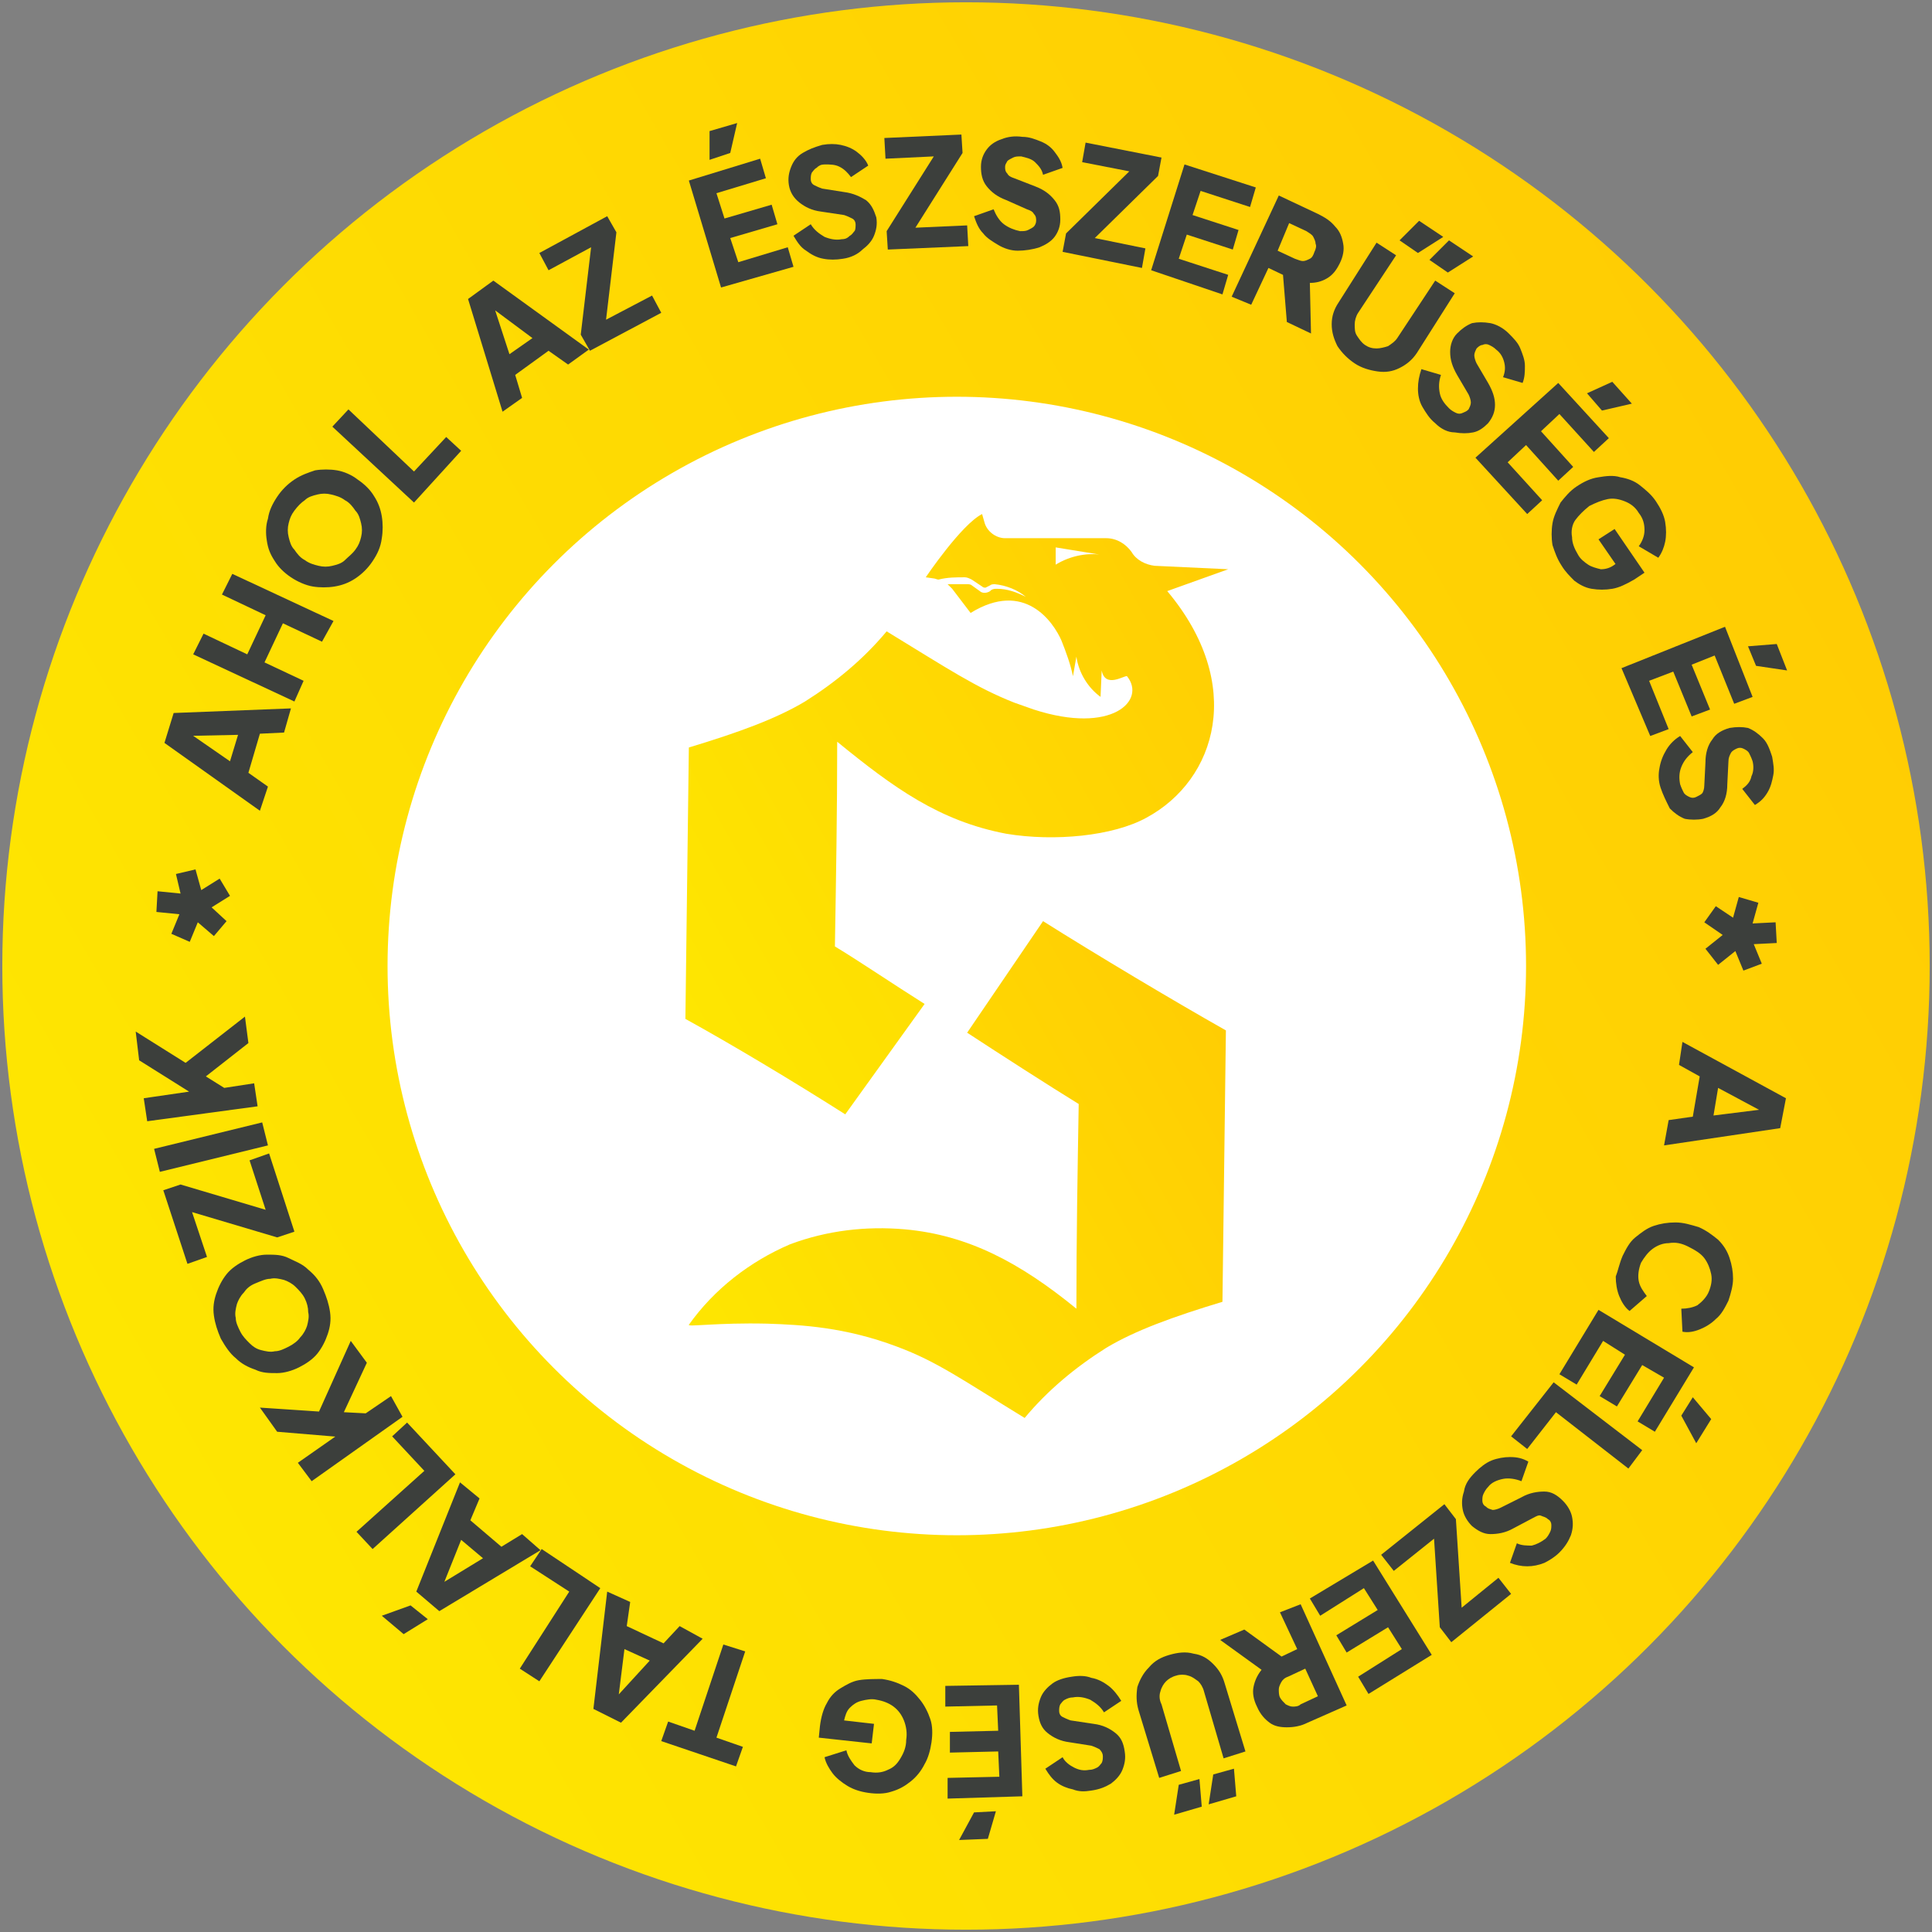 <?xml version="1.0" encoding="utf-8"?>
<!-- Generator: Adobe Illustrator 24.0.1, SVG Export Plug-In . SVG Version: 6.00 Build 0)  -->
<svg version="1.1" id="Layer_1" xmlns="http://www.w3.org/2000/svg" xmlns:xlink="http://www.w3.org/1999/xlink" x="0px" y="0px"
	 viewBox="0 0 168 168" style="enable-background:new 0 0 168 168;" xml:space="preserve">
<rect x="0" y="0" width="168" height="168" fill="#808080" stroke="none"/>
<style type="text/css">
	.st0{fill:url(#SVGID_1_);}
	.st1{display:none;}
	.st2{display:inline;fill:#FFFFFF;}
	.st3{fill:#FFFFFF;}
	.st4{fill:url(#Path_92_1_);}
	.st5{fill:url(#Path_93_1_);}
	.st6{fill:#3C3F3C;}
	.st7{display:none;fill:#131613;stroke:#131613;stroke-width:1.336;stroke-miterlimit:10;}
</style>
<linearGradient id="SVGID_1_" gradientUnits="userSpaceOnUse" x1="155.036" y1="125.012" x2="12.92" y2="42.962" gradientTransform="matrix(1 0 0 -1 0 168)">
	<stop  offset="0" style="stop-color:#FFCD03"/>
	<stop  offset="1" style="stop-color:#FEE601"/>
</linearGradient>
<circle class="st0" cx="84" cy="84" r="83.8"/>
<g id="szöveg" class="st1">
	<path class="st2" d="M90.5,21.5c-1.2-0.1-2.2-0.5-3.1-1c-0.8-0.5-1.4-1.3-1.7-2.1c-0.4-0.9-0.5-1.9-0.4-3c0.1-0.9,0.3-1.6,0.6-2.3
		c0.3-0.7,0.8-1.2,1.3-1.7c0.6-0.4,1.2-0.8,1.9-1c0.7-0.2,1.6-0.3,2.5-0.2c0.6,0.1,1.1,0.2,1.7,0.3c0.5,0.2,1.1,0.4,1.5,0.8
		c0.2,0.1,0.3,0.3,0.4,0.5c0.1,0.2,0.1,0.4,0,0.6c-0.1,0.2-0.2,0.4-0.3,0.5c-0.1,0.1-0.3,0.2-0.5,0.3c-0.2,0-0.4,0-0.7-0.2
		c-0.3-0.2-0.7-0.4-1-0.5c-0.4-0.1-0.8-0.2-1.2-0.3c-0.7-0.1-1.4,0-1.9,0.2c-0.5,0.2-0.9,0.6-1.2,1.1c-0.3,0.5-0.5,1.1-0.5,1.9
		c-0.1,1.2,0.1,2.1,0.6,2.7c0.5,0.7,1.3,1,2.4,1.1c0.4,0,0.8,0,1.2,0c0.4,0,0.8-0.1,1.2-0.2l-0.5,0.9l0.3-3l-1.4-0.1
		c-0.3,0-0.5-0.1-0.7-0.3c-0.1-0.2-0.2-0.4-0.2-0.7c0-0.3,0.1-0.5,0.3-0.6c0.2-0.1,0.4-0.2,0.7-0.2l2.4,0.2c0.3,0,0.5,0.1,0.7,0.3
		c0.1,0.2,0.2,0.4,0.2,0.7l-0.3,3.6c0,0.3-0.1,0.5-0.2,0.7c-0.1,0.2-0.3,0.3-0.6,0.4c-0.5,0.1-1,0.2-1.6,0.2
		C91.7,21.6,91.1,21.6,90.5,21.5z"/>
	<path class="st2" d="M100.7,23.5c-0.9-0.2-1.6-0.6-2.1-1.1c-0.5-0.5-0.9-1.1-1.1-1.7c-0.2-0.7-0.1-1.4,0.1-2.2
		c0.2-0.8,0.6-1.4,1-1.9c0.5-0.5,1-0.8,1.7-1c0.7-0.2,1.4-0.2,2.1,0.1c0.5,0.1,1,0.4,1.4,0.7c0.4,0.3,0.7,0.6,0.9,1.1
		c0.2,0.4,0.3,0.9,0.4,1.4c0,0.5,0,1-0.2,1.6c-0.1,0.2-0.2,0.3-0.3,0.4c-0.1,0.1-0.3,0.1-0.6,0l-4.7-1.3l0.3-1.2l3.8,1l-0.3,0.1
		c0.1-0.4,0.1-0.8,0.1-1.1c0-0.3-0.2-0.6-0.3-0.8c-0.2-0.2-0.4-0.3-0.8-0.4c-0.4-0.1-0.7-0.1-1,0c-0.3,0.1-0.6,0.3-0.8,0.6
		c-0.2,0.3-0.4,0.6-0.5,1.1l0,0.1c-0.2,0.8-0.2,1.4,0.1,1.8c0.3,0.5,0.7,0.8,1.4,1c0.2,0.1,0.5,0.1,0.8,0.1s0.6,0,0.9,0
		c0.3,0,0.5,0,0.6,0.1c0.2,0.1,0.3,0.2,0.4,0.4c0.1,0.2,0.1,0.3,0,0.5c0,0.2-0.1,0.3-0.2,0.5c-0.1,0.1-0.3,0.2-0.6,0.3
		c-0.4,0.1-0.8,0.1-1.3,0.1C101.5,23.7,101.1,23.6,100.7,23.5z"/>
	<path class="st2" d="M109.3,26.6c-0.7-0.3-1.2-0.6-1.5-1c-0.3-0.4-0.5-0.9-0.6-1.4c0-0.5,0.1-1.1,0.3-1.7l1.1-2.7l-0.6-0.2
		c-0.3-0.1-0.4-0.3-0.5-0.5c-0.1-0.2-0.1-0.4,0-0.7c0.1-0.3,0.3-0.4,0.5-0.5c0.2-0.1,0.5-0.1,0.7,0l0.6,0.2l0.4-1.1
		c0.1-0.4,0.4-0.6,0.6-0.7c0.3-0.1,0.6-0.1,0.9,0c0.4,0.1,0.6,0.4,0.7,0.6c0.1,0.3,0.1,0.6-0.1,0.9l-0.4,1.1l1.4,0.6
		c0.3,0.1,0.4,0.3,0.5,0.5c0.1,0.2,0.1,0.4,0,0.7c-0.1,0.2-0.3,0.4-0.5,0.5c-0.2,0.1-0.4,0.1-0.7,0l-1.4-0.6l-1.1,2.6
		c-0.2,0.4-0.2,0.7-0.1,1c0.1,0.3,0.4,0.5,0.8,0.7c0.1,0.1,0.3,0.1,0.4,0.1c0.1,0,0.3,0.1,0.4,0.1c0.1,0,0.2,0.1,0.3,0.3
		c0.1,0.1,0,0.3-0.1,0.6c-0.1,0.2-0.2,0.4-0.4,0.6c-0.1,0.1-0.3,0.2-0.6,0.2c-0.1,0-0.3,0-0.6-0.1C109.7,26.7,109.5,26.7,109.3,26.6
		z"/>
	<path class="st2" d="M116.3,30.4c-0.3-0.2-0.5-0.4-0.6-0.7c-0.1-0.3,0-0.6,0.2-0.9l2.5-4.1l-0.5-0.3c-0.2-0.2-0.4-0.3-0.5-0.6
		c0-0.2,0-0.4,0.1-0.7c0.2-0.2,0.3-0.4,0.5-0.4c0.2,0,0.5,0,0.7,0.2l1.1,0.7l-0.9,0.2l0.3-0.4c0.6-0.9,1.3-1.5,2-1.7
		c0.8-0.2,1.6,0,2.6,0.4l0.4,0.2c0.2,0.1,0.4,0.3,0.5,0.4c0.1,0.2,0.1,0.3,0.1,0.5c0,0.2-0.1,0.3-0.2,0.5c-0.1,0.1-0.3,0.2-0.4,0.3
		c-0.2,0.1-0.3,0-0.5-0.1l-0.2-0.1c-0.5-0.3-0.9-0.4-1.2-0.3c-0.3,0.1-0.6,0.3-0.8,0.7l-0.3,0.4l-0.1-0.4l1.2,0.7
		c0.3,0.2,0.4,0.3,0.5,0.6c0.1,0.2,0,0.4-0.1,0.7c-0.1,0.2-0.3,0.4-0.5,0.4c-0.2,0.1-0.4,0-0.7-0.2l-0.9-0.6L118,30
		C117.5,30.6,117,30.8,116.3,30.4z"/>
	<path class="st2" d="M121.5,33.4c-0.3-0.2-0.5-0.5-0.5-0.8c0-0.3,0.1-0.6,0.3-0.9l3.4-4.4c0.2-0.3,0.5-0.5,0.8-0.5
		c0.3,0,0.6,0.1,0.9,0.3c0.3,0.2,0.5,0.5,0.5,0.8c0,0.3-0.1,0.6-0.3,0.9l-0.5,0.6l-0.1-0.1c0.5-0.4,1-0.6,1.5-0.7
		c0.5,0,1.1,0.2,1.7,0.5c0.2,0.1,0.3,0.3,0.3,0.5c0,0.2-0.1,0.4-0.3,0.7c-0.2,0.3-0.4,0.4-0.6,0.5c-0.2,0.1-0.5,0-0.8-0.2l-0.3-0.2
		c-0.5-0.3-1-0.4-1.4-0.4c-0.4,0.1-0.8,0.3-1.1,0.8l-1.8,2.3c-0.2,0.3-0.5,0.5-0.8,0.5C122.1,33.8,121.9,33.7,121.5,33.4z"/>
	<path class="st2" d="M128.2,39.2c-0.6-0.6-1.1-1.3-1.3-2c-0.2-0.7-0.3-1.4-0.1-2c0.2-0.7,0.5-1.3,1.1-1.9c0.6-0.6,1.2-0.9,1.8-1.1
		c0.7-0.2,1.3-0.2,2,0c0.7,0.2,1.3,0.5,1.8,1.1c0.4,0.4,0.7,0.8,0.9,1.2c0.2,0.4,0.3,0.9,0.3,1.4c0,0.5-0.1,0.9-0.3,1.4
		c-0.2,0.5-0.5,0.9-0.9,1.3c-0.1,0.1-0.3,0.2-0.5,0.2c-0.2,0-0.3-0.1-0.5-0.3l-3.5-3.4l0.9-0.9l2.8,2.8l-0.3,0
		c0.3-0.3,0.5-0.6,0.6-0.9c0.1-0.3,0.1-0.6,0.1-0.9c-0.1-0.3-0.2-0.5-0.5-0.8c-0.3-0.3-0.6-0.4-0.9-0.5c-0.3-0.1-0.6,0-1,0.1
		c-0.3,0.1-0.7,0.4-1,0.7l-0.1,0.1c-0.6,0.6-0.8,1.1-0.8,1.6c0,0.5,0.3,1.1,0.8,1.6c0.2,0.2,0.4,0.4,0.7,0.5
		c0.3,0.2,0.6,0.3,0.9,0.4c0.3,0.1,0.4,0.2,0.5,0.4c0.1,0.2,0.2,0.3,0.1,0.5c0,0.2-0.1,0.3-0.2,0.5c-0.1,0.1-0.3,0.2-0.4,0.3
		c-0.2,0.1-0.4,0-0.6,0c-0.4-0.1-0.8-0.3-1.2-0.5C128.8,39.7,128.5,39.5,128.2,39.2z"/>
	<path class="st2" d="M134.4,46.4c-0.5-0.7-0.9-1.4-1-2.2c-0.1-0.7-0.1-1.4,0.2-2c0.3-0.6,0.7-1.2,1.4-1.7c0.6-0.5,1.3-0.8,2-0.9
		c0.7-0.1,1.3,0,2,0.3c0.6,0.3,1.2,0.7,1.6,1.3c0.3,0.4,0.6,0.9,0.7,1.4c0.1,0.5,0.2,0.9,0.1,1.4c-0.1,0.5-0.3,0.9-0.5,1.3
		c-0.3,0.4-0.7,0.8-1.1,1.2c-0.2,0.1-0.3,0.2-0.5,0.1c-0.1,0-0.3-0.2-0.4-0.4l-3-3.9l1-0.7l2.4,3.1l-0.3-0.1
		c0.3-0.3,0.6-0.5,0.7-0.8c0.2-0.3,0.2-0.6,0.2-0.8c0-0.3-0.1-0.5-0.3-0.8c-0.2-0.3-0.5-0.5-0.8-0.6c-0.3-0.1-0.6-0.1-1,0
		c-0.4,0.1-0.7,0.3-1.1,0.6l-0.1,0.1c-0.6,0.5-1,1-1.1,1.5c-0.1,0.5,0.1,1.1,0.6,1.7c0.2,0.2,0.3,0.4,0.6,0.6
		c0.2,0.2,0.5,0.4,0.8,0.5c0.2,0.1,0.4,0.3,0.5,0.4c0.1,0.2,0.1,0.3,0.1,0.5c0,0.2-0.1,0.3-0.3,0.4c-0.1,0.1-0.3,0.2-0.5,0.2
		c-0.2,0-0.4,0-0.6-0.1c-0.4-0.2-0.7-0.4-1.1-0.7C135,47,134.7,46.7,134.4,46.4z"/>
	<path class="st2" d="M141.5,58.3c-0.3-0.8-0.5-1.5-0.5-2.2c0.1-0.7,0.3-1.3,0.7-1.9c0.4-0.6,1-1,1.7-1.3c0.6-0.3,1.1-0.4,1.6-0.4
		c0.5,0,1,0,1.5,0.2c0.5,0.2,0.9,0.5,1.3,0.9c0.4,0.4,0.7,0.9,1,1.4c0.1,0.3,0.2,0.6,0.3,1c0.1,0.4,0.1,0.7,0.1,1.1
		c0,0.2-0.1,0.4-0.2,0.6c-0.1,0.1-0.3,0.2-0.4,0.3c-0.2,0.1-0.3,0.1-0.5,0c-0.2,0-0.3-0.1-0.4-0.3c-0.1-0.1-0.2-0.3-0.1-0.6
		c0-0.2,0-0.5,0-0.7c0-0.2-0.1-0.4-0.2-0.6c-0.1-0.3-0.3-0.5-0.5-0.7c-0.2-0.2-0.4-0.3-0.6-0.4c-0.2-0.1-0.5-0.1-0.8-0.1
		c-0.3,0-0.6,0.1-0.9,0.3c-0.6,0.3-1.1,0.7-1.3,1.1c-0.2,0.5-0.2,1,0.1,1.5c0.1,0.2,0.2,0.3,0.3,0.5c0.1,0.2,0.3,0.3,0.5,0.5
		c0.2,0.1,0.3,0.3,0.3,0.5c0,0.2,0,0.3-0.1,0.5c-0.1,0.2-0.2,0.3-0.4,0.4c-0.2,0.1-0.3,0.1-0.5,0.1c-0.2,0-0.4-0.1-0.5-0.2
		c-0.3-0.2-0.6-0.5-0.8-0.8C141.8,58.9,141.6,58.6,141.5,58.3z"/>
	<path class="st2" d="M141.4,66c-0.1-0.3-0.1-0.5,0-0.7c0.1-0.2,0.2-0.4,0.5-0.5c0.2-0.1,0.5-0.1,0.7-0.1l2.5,0.4l-0.9,0.3l5.3-4.4
		c0.2-0.2,0.5-0.3,0.7-0.3c0.2,0,0.5,0,0.6,0.2c0.2,0.2,0.3,0.4,0.4,0.7c0.1,0.3,0.1,0.5,0,0.7c-0.1,0.2-0.3,0.4-0.6,0.7l-4,3.1
		l-0.1-0.5l5,0.5c0.4,0,0.7,0.1,0.8,0.3c0.2,0.1,0.3,0.4,0.4,0.7c0.1,0.3,0.1,0.5,0,0.7c-0.1,0.2-0.2,0.3-0.4,0.4
		c-0.2,0.1-0.5,0.1-0.8,0.1l-9-1.2c-0.4-0.1-0.7-0.2-0.8-0.3C141.6,66.5,141.5,66.3,141.4,66z"/>
	<path class="st2" d="M146.5,76.9c-0.1-0.6,0-1.2,0.2-1.7c0.3-0.5,0.6-0.9,1.1-1.1l0.5,0.1l-1,0.1c-0.4,0-0.7,0-0.9-0.2
		c-0.2-0.2-0.4-0.4-0.4-0.8c0-0.4,0-0.7,0.2-0.9c0.2-0.2,0.5-0.4,0.8-0.4l8.8-1.1c0.4,0,0.7,0,0.9,0.2c0.2,0.2,0.4,0.5,0.4,0.8
		c0,0.4,0,0.7-0.2,0.9c-0.2,0.2-0.5,0.4-0.8,0.4l-3.7,0.5l0-0.2c0.5,0.1,0.9,0.4,1.3,0.8c0.3,0.4,0.6,0.9,0.6,1.5
		c0.1,0.7,0,1.3-0.3,1.8c-0.3,0.5-0.7,1-1.2,1.3c-0.6,0.4-1.2,0.6-2.1,0.7c-0.8,0.1-1.5,0.1-2.2-0.2c-0.6-0.2-1.1-0.5-1.5-1
		C146.8,78.1,146.6,77.5,146.5,76.9z M148.2,76c0,0.3,0.2,0.6,0.4,0.8c0.2,0.2,0.5,0.4,0.8,0.5c0.3,0.1,0.8,0.1,1.3,0.1
		c0.8-0.1,1.3-0.3,1.6-0.7c0.3-0.4,0.5-0.8,0.4-1.3c0-0.3-0.2-0.6-0.3-0.9c-0.2-0.2-0.5-0.4-0.8-0.5c-0.3-0.1-0.8-0.1-1.3-0.1
		c-0.8,0.1-1.3,0.3-1.6,0.7C148.2,75,148.1,75.5,148.2,76z"/>
	<path class="st2" d="M146.8,86.2c0-0.9,0.2-1.7,0.6-2.3c0.4-0.6,0.8-1.1,1.4-1.5c0.6-0.3,1.3-0.5,2.1-0.4c0.8,0,1.5,0.2,2.1,0.6
		c0.6,0.4,1,0.8,1.4,1.4c0.3,0.6,0.5,1.3,0.5,2.1c0,0.6-0.1,1-0.3,1.5c-0.2,0.4-0.5,0.8-0.8,1.1c-0.3,0.3-0.8,0.5-1.3,0.7
		c-0.5,0.2-1,0.2-1.6,0.2c-0.2,0-0.3-0.1-0.4-0.2c-0.1-0.1-0.1-0.3-0.1-0.6l0.2-4.9l1.2,0l-0.1,3.9l-0.2-0.3c0.4,0,0.8,0,1.1-0.2
		c0.3-0.1,0.5-0.3,0.7-0.5c0.2-0.2,0.2-0.5,0.2-0.9c0-0.4-0.1-0.7-0.2-1c-0.2-0.3-0.4-0.5-0.7-0.6c-0.3-0.2-0.7-0.2-1.2-0.3l-0.1,0
		c-0.8,0-1.4,0.1-1.8,0.5c-0.4,0.4-0.6,0.9-0.6,1.6c0,0.3,0,0.5,0.1,0.9c0.1,0.3,0.1,0.6,0.3,0.9c0.1,0.2,0.1,0.5,0.1,0.6
		c0,0.2-0.1,0.3-0.3,0.4c-0.1,0.1-0.3,0.2-0.5,0.2c-0.2,0-0.4,0-0.5-0.1c-0.2-0.1-0.3-0.3-0.4-0.5c-0.2-0.4-0.3-0.8-0.4-1.2
		C146.9,87.1,146.8,86.6,146.8,86.2z"/>
	<path class="st2" d="M146.3,92.9c0.1-0.4,0.2-0.7,0.5-0.8c0.2-0.2,0.5-0.2,0.9-0.2l5.5,0.9c0.4,0.1,0.7,0.2,0.8,0.4
		c0.2,0.2,0.2,0.5,0.2,0.9c-0.1,0.4-0.2,0.6-0.4,0.8c-0.2,0.2-0.5,0.2-0.9,0.2l-0.8-0.1l0-0.2c0.6,0.2,1,0.6,1.3,1
		c0.3,0.5,0.4,1.1,0.3,1.7c0,0.3-0.1,0.4-0.3,0.6c-0.2,0.1-0.4,0.2-0.8,0.1c-0.3,0-0.6-0.1-0.7-0.3c-0.2-0.2-0.2-0.4-0.2-0.8l0-0.4
		c0-0.6-0.1-1.1-0.3-1.4c-0.2-0.3-0.6-0.5-1.2-0.6l-2.9-0.5c-0.4-0.1-0.7-0.2-0.8-0.4C146.3,93.6,146.2,93.3,146.3,92.9z"/>
	<path class="st2" d="M143.2,105.1c0.2-0.4,0.4-0.9,0.6-1.3c0.2-0.4,0.5-0.8,0.8-1.1c0.2-0.2,0.3-0.3,0.5-0.3c0.2,0,0.4,0,0.5,0.1
		c0.2,0.1,0.3,0.2,0.4,0.3c0.1,0.1,0.1,0.3,0.1,0.5c0,0.2-0.1,0.3-0.2,0.5c-0.3,0.3-0.6,0.7-0.8,1c-0.2,0.3-0.3,0.6-0.5,0.9
		c-0.2,0.4-0.2,0.7-0.1,1c0.1,0.2,0.2,0.4,0.4,0.5c0.2,0.1,0.4,0.1,0.5,0c0.1-0.1,0.3-0.3,0.4-0.5l0.8-1.4c0.3-0.6,0.7-1,1.2-1.2
		c0.5-0.2,1-0.2,1.5,0c0.5,0.2,0.9,0.5,1.1,0.9c0.3,0.4,0.4,0.9,0.4,1.4c0,0.6-0.1,1.2-0.3,1.8c-0.2,0.4-0.3,0.8-0.6,1.2
		c-0.2,0.3-0.5,0.7-0.8,0.9c-0.2,0.1-0.3,0.2-0.5,0.2c-0.2,0-0.3,0-0.5-0.1c-0.1-0.1-0.3-0.2-0.4-0.3c-0.1-0.1-0.1-0.3-0.1-0.5
		c0-0.2,0.1-0.3,0.2-0.5c0.3-0.3,0.5-0.5,0.6-0.8c0.2-0.2,0.3-0.5,0.4-0.7c0.2-0.4,0.2-0.8,0.1-1c-0.1-0.2-0.2-0.4-0.4-0.5
		c-0.2-0.1-0.3-0.1-0.5,0c-0.1,0.1-0.3,0.2-0.4,0.4l-0.8,1.4c-0.3,0.6-0.7,1-1.2,1.2c-0.4,0.2-0.9,0.2-1.5,0
		c-0.7-0.3-1.2-0.8-1.4-1.5C142.8,106.9,142.9,106.1,143.2,105.1z"/>
	<path class="st2" d="M139.2,113.9c0.4-0.8,0.9-1.4,1.5-1.8c0.6-0.4,1.2-0.6,1.9-0.7c0.7,0,1.4,0.2,2.1,0.6c0.7,0.4,1.2,0.9,1.6,1.4
		c0.4,0.6,0.6,1.2,0.6,1.9c0,0.7-0.2,1.4-0.5,2c-0.3,0.5-0.6,0.9-1,1.2c-0.4,0.3-0.8,0.5-1.2,0.6c-0.4,0.1-0.9,0.1-1.4,0.1
		c-0.5-0.1-1-0.3-1.5-0.5c-0.2-0.1-0.3-0.2-0.3-0.4c0-0.2,0-0.3,0.1-0.5l2.3-4.3l1.1,0.6l-1.9,3.5l-0.1-0.3c0.4,0.2,0.7,0.3,1,0.3
		c0.3,0,0.6,0,0.8-0.2c0.2-0.1,0.4-0.3,0.6-0.7c0.2-0.3,0.3-0.7,0.2-1c0-0.3-0.2-0.6-0.4-0.9c-0.2-0.3-0.5-0.5-1-0.8l-0.1-0.1
		c-0.7-0.4-1.3-0.5-1.8-0.3c-0.5,0.2-0.9,0.5-1.3,1.2c-0.1,0.2-0.2,0.5-0.3,0.8c-0.1,0.3-0.2,0.6-0.2,0.9c0,0.3-0.1,0.5-0.2,0.6
		c-0.1,0.2-0.3,0.2-0.4,0.3c-0.2,0-0.3,0-0.5-0.1c-0.2-0.1-0.3-0.2-0.4-0.3c-0.1-0.2-0.2-0.4-0.1-0.6c0-0.4,0.1-0.8,0.2-1.3
		C138.9,114.7,139,114.3,139.2,113.9z"/>
	<path class="st2" d="M134.2,121.7c0.5-0.7,1.1-1.2,1.7-1.5c0.6-0.3,1.3-0.4,2-0.3c0.7,0.1,1.4,0.4,2,0.9c0.5,0.4,0.9,0.8,1.2,1.2
		c0.3,0.4,0.4,0.9,0.5,1.4c0.1,0.5,0,1-0.2,1.5c-0.2,0.5-0.4,1-0.8,1.5c-0.2,0.3-0.4,0.5-0.7,0.8c-0.3,0.2-0.6,0.5-1,0.6
		c-0.2,0.1-0.4,0.1-0.6,0.1c-0.2,0-0.3-0.1-0.5-0.2c-0.1-0.1-0.2-0.3-0.3-0.5c0-0.2,0-0.3,0-0.5c0.1-0.2,0.2-0.3,0.4-0.4
		c0.2-0.1,0.4-0.2,0.6-0.4c0.2-0.1,0.3-0.3,0.4-0.4c0.2-0.3,0.3-0.5,0.4-0.8c0.1-0.2,0.1-0.5,0-0.7c0-0.2-0.2-0.5-0.3-0.7
		c-0.2-0.2-0.4-0.5-0.7-0.7c-0.6-0.4-1.1-0.6-1.6-0.6c-0.5,0-1,0.3-1.3,0.8c-0.1,0.2-0.2,0.3-0.3,0.5c-0.1,0.2-0.1,0.4-0.2,0.7
		c0,0.2-0.1,0.4-0.3,0.5c-0.1,0.1-0.3,0.1-0.5,0.1c-0.2,0-0.3,0-0.5-0.2c-0.2-0.1-0.3-0.2-0.4-0.4c-0.1-0.2-0.1-0.3-0.1-0.6
		c0.1-0.4,0.2-0.7,0.3-1.1C133.8,122.3,134,122,134.2,121.7z"/>
	<path class="st2" d="M128.7,128.1c0.5-0.5,0.9-0.7,1.4-0.9c0.5-0.1,1-0.1,1.4,0.1c0.5,0.2,1,0.6,1.5,1.1l2.5,2.5
		c0.3,0.3,0.4,0.6,0.4,0.8c0,0.3-0.1,0.6-0.4,0.8s-0.5,0.4-0.8,0.4c-0.3,0-0.6-0.1-0.8-0.4l-2.5-2.6c-0.3-0.3-0.6-0.5-0.9-0.5
		c-0.3,0-0.6,0.1-0.9,0.4c-0.3,0.3-0.5,0.7-0.5,1.1c0,0.4,0.2,0.8,0.6,1.2l2.3,2.3c0.3,0.3,0.4,0.6,0.4,0.8c0,0.3-0.1,0.6-0.4,0.8
		c-0.3,0.3-0.6,0.4-0.8,0.4c-0.3,0-0.6-0.1-0.8-0.4l-3.9-4c-0.6-0.6-0.6-1.1,0-1.7c0.3-0.3,0.5-0.4,0.8-0.4c0.3,0,0.6,0.2,0.8,0.4
		l0.7,0.7l-0.6-0.3c-0.2-0.5-0.3-1.1-0.2-1.6C128,129,128.3,128.5,128.7,128.1z"/>
	<path class="st2" d="M122.7,133.5c0.3-0.2,0.6-0.3,0.9-0.3c0.3,0,0.6,0.2,0.8,0.5l3.4,4.4c0.2,0.3,0.3,0.6,0.3,0.9
		c0,0.3-0.2,0.5-0.5,0.8c-0.3,0.2-0.6,0.3-0.9,0.3c-0.3,0-0.5-0.2-0.8-0.5l-0.5-0.6l0.1-0.1c0.3,0.6,0.4,1.1,0.2,1.7s-0.5,1-1,1.5
		c-0.2,0.2-0.4,0.2-0.6,0.2c-0.2,0-0.4-0.2-0.6-0.4c-0.2-0.2-0.3-0.5-0.3-0.7c0-0.2,0.1-0.5,0.4-0.7l0.3-0.2
		c0.4-0.4,0.7-0.8,0.7-1.2c0-0.4-0.1-0.8-0.4-1.3l-1.8-2.3c-0.2-0.3-0.3-0.6-0.3-0.9C122.2,134,122.4,133.7,122.7,133.5z"/>
	<path class="st2" d="M117.6,137.1c0.3-0.2,0.6-0.3,0.9-0.2c0.3,0.1,0.5,0.3,0.8,0.6l2.9,4.5c0.2,0.4,0.3,0.7,0.3,1
		c-0.1,0.3-0.2,0.6-0.6,0.8c-0.3,0.2-0.6,0.3-0.9,0.2c-0.3-0.1-0.6-0.3-0.8-0.6l-2.9-4.5c-0.2-0.3-0.3-0.7-0.3-1
		C117.1,137.5,117.3,137.3,117.6,137.1z M122.5,144.8c0.4-0.2,0.7-0.3,1-0.3c0.3,0.1,0.6,0.2,0.8,0.6c0.2,0.3,0.3,0.6,0.2,0.9
		c-0.1,0.3-0.3,0.6-0.7,0.8c-0.4,0.2-0.7,0.3-1,0.3c-0.3,0-0.6-0.2-0.8-0.6c-0.2-0.3-0.3-0.6-0.2-0.9
		C121.9,145.3,122.2,145.1,122.5,144.8z"/>
	<path class="st2" d="M111.9,140.3c0.6-0.3,1.2-0.5,1.8-0.5c0.5,0,1,0.1,1.4,0.4c0.4,0.3,0.8,0.8,1.1,1.4l1.4,2.6l0.6-0.3
		c0.3-0.1,0.5-0.2,0.7-0.1c0.2,0.1,0.4,0.2,0.5,0.5c0.1,0.3,0.2,0.5,0.1,0.7c-0.1,0.2-0.2,0.4-0.5,0.5l-0.6,0.3l0.6,1
		c0.2,0.4,0.2,0.7,0.1,0.9c-0.1,0.3-0.3,0.5-0.6,0.7c-0.3,0.2-0.6,0.2-0.9,0.1c-0.3-0.1-0.5-0.3-0.7-0.6l-0.6-1l-1.3,0.7
		c-0.3,0.1-0.5,0.2-0.7,0.1c-0.2-0.1-0.4-0.2-0.5-0.5c-0.1-0.2-0.2-0.5-0.1-0.7c0.1-0.2,0.2-0.4,0.5-0.5l1.3-0.7l-1.3-2.5
		c-0.2-0.4-0.4-0.6-0.7-0.7c-0.3-0.1-0.6,0-1,0.2c-0.1,0.1-0.3,0.2-0.4,0.2c-0.1,0.1-0.2,0.2-0.3,0.2c-0.1,0.1-0.3,0.1-0.4,0
		c-0.1,0-0.3-0.2-0.4-0.5c-0.1-0.2-0.2-0.4-0.2-0.6s0.1-0.4,0.2-0.6c0.1-0.1,0.2-0.2,0.4-0.4C111.5,140.5,111.7,140.3,111.9,140.3z"
		/>
	<path class="st2" d="M107.1,139.4c0.3-0.1,0.5-0.1,0.7,0c0.2,0.1,0.4,0.2,0.5,0.4c0.1,0.2,0.2,0.4,0.1,0.7l-0.1,2.5l-0.3-0.9
		l4.9,4.9c0.2,0.2,0.3,0.4,0.4,0.7c0,0.2,0,0.5-0.1,0.6c-0.1,0.2-0.4,0.4-0.7,0.5c-0.3,0.1-0.5,0.1-0.7,0.1
		c-0.2-0.1-0.4-0.2-0.7-0.5l-3.4-3.7l0.5-0.2l-0.1,5.1c0,0.4-0.1,0.7-0.2,0.8c-0.1,0.2-0.3,0.3-0.6,0.5c-0.3,0.1-0.5,0.1-0.7,0
		c-0.2-0.1-0.4-0.2-0.5-0.4c-0.1-0.2-0.2-0.4-0.2-0.7l0.4-9.1c0-0.4,0.1-0.7,0.2-0.9C106.6,139.6,106.8,139.5,107.1,139.4z"/>
	<path class="st2" d="M78.4,146.4c1.2,0.1,2.3,0.4,3.1,0.9c0.8,0.5,1.4,1.2,1.8,2.1c0.4,0.9,0.5,1.9,0.4,3c-0.1,0.9-0.3,1.6-0.6,2.3
		c-0.3,0.7-0.8,1.3-1.3,1.7c-0.5,0.5-1.2,0.8-1.9,1c-0.7,0.2-1.6,0.3-2.5,0.2c-0.6,0-1.1-0.2-1.7-0.3c-0.6-0.2-1.1-0.4-1.6-0.8
		c-0.2-0.1-0.3-0.3-0.4-0.5c-0.1-0.2-0.1-0.4,0-0.6c0-0.2,0.1-0.4,0.3-0.5c0.1-0.1,0.3-0.2,0.5-0.3c0.2,0,0.4,0,0.7,0.2
		c0.3,0.2,0.7,0.4,1.1,0.5c0.4,0.1,0.8,0.2,1.3,0.2c0.7,0.1,1.4,0,1.9-0.3c0.5-0.2,0.9-0.6,1.2-1.1c0.3-0.5,0.5-1.2,0.5-1.9
		c0.1-1.2-0.1-2.1-0.6-2.7c-0.5-0.6-1.3-1-2.5-1.1c-0.4,0-0.8,0-1.2,0c-0.4,0-0.8,0.1-1.2,0.2l0.5-0.9l-0.2,3l1.4,0.1
		c0.3,0,0.5,0.1,0.7,0.3c0.2,0.2,0.2,0.4,0.2,0.7c0,0.3-0.1,0.5-0.3,0.6c-0.2,0.1-0.4,0.2-0.7,0.2l-2.4-0.2c-0.3,0-0.5-0.1-0.7-0.3
		c-0.2-0.2-0.2-0.4-0.2-0.7l0.3-3.6c0-0.3,0.1-0.5,0.2-0.7c0.1-0.2,0.3-0.3,0.6-0.4c0.5-0.1,1-0.2,1.6-0.3
		C77.2,146.4,77.8,146.4,78.4,146.4z"/>
	<path class="st2" d="M68.1,144.6c0.9,0.2,1.6,0.6,2.2,1.1c0.5,0.5,0.9,1.1,1.1,1.7c0.2,0.7,0.2,1.4,0,2.2c-0.2,0.8-0.5,1.4-1,1.9
		c-0.5,0.5-1,0.8-1.7,1c-0.7,0.2-1.4,0.2-2.1,0c-0.5-0.1-1-0.4-1.4-0.6c-0.4-0.3-0.7-0.6-0.9-1c-0.2-0.4-0.4-0.9-0.4-1.4
		c0-0.5,0-1,0.2-1.6c0-0.2,0.1-0.3,0.3-0.4c0.1-0.1,0.3-0.1,0.6,0l4.8,1.2l-0.3,1.2l-3.8-1l0.3-0.2c-0.1,0.4-0.1,0.8-0.1,1.1
		c0,0.3,0.2,0.6,0.4,0.8c0.2,0.2,0.4,0.3,0.8,0.4c0.4,0.1,0.7,0.1,1,0c0.3-0.1,0.6-0.3,0.8-0.6s0.4-0.7,0.5-1.1l0-0.1
		c0.2-0.8,0.2-1.4-0.1-1.8c-0.3-0.5-0.8-0.8-1.5-1c-0.2-0.1-0.5-0.1-0.9-0.1c-0.3,0-0.6,0-1,0.1c-0.3,0.1-0.5,0-0.6-0.1
		c-0.2-0.1-0.3-0.2-0.4-0.4c-0.1-0.2-0.1-0.3,0-0.5c0-0.2,0.1-0.3,0.2-0.5c0.1-0.1,0.3-0.2,0.6-0.3c0.4-0.1,0.8-0.1,1.3-0.1
		C67.3,144.5,67.7,144.5,68.1,144.6z"/>
	<path class="st2" d="M59.4,141.7c0.7,0.3,1.2,0.6,1.6,1c0.4,0.4,0.6,0.9,0.6,1.4c0,0.5-0.1,1.1-0.3,1.7l-1.1,2.7l0.6,0.2
		c0.3,0.1,0.5,0.3,0.6,0.5c0.1,0.2,0.1,0.4,0,0.7c-0.1,0.3-0.3,0.4-0.5,0.5c-0.2,0.1-0.5,0.1-0.7,0l-0.6-0.2l-0.4,1.1
		c-0.1,0.4-0.3,0.6-0.6,0.7c-0.3,0.1-0.6,0.1-0.9,0c-0.4-0.1-0.6-0.3-0.7-0.6c-0.1-0.3-0.1-0.6,0-0.9l0.4-1.1l-1.4-0.5
		c-0.3-0.1-0.5-0.3-0.5-0.5c-0.1-0.2-0.1-0.4,0-0.7c0.1-0.3,0.2-0.4,0.5-0.5c0.2-0.1,0.4-0.1,0.7,0l1.4,0.5l1-2.7
		c0.2-0.4,0.2-0.7,0.1-1c-0.1-0.3-0.4-0.5-0.8-0.7c-0.1-0.1-0.3-0.1-0.4-0.1c-0.1,0-0.3,0-0.4-0.1c-0.1,0-0.2-0.1-0.3-0.3
		c-0.1-0.1,0-0.3,0.1-0.6c0.1-0.2,0.2-0.4,0.4-0.6c0.1-0.1,0.3-0.2,0.6-0.2c0.1,0,0.3,0,0.6,0.1C59,141.6,59.2,141.6,59.4,141.7z"/>
	<path class="st2" d="M52.2,138c0.3,0.2,0.5,0.4,0.6,0.7c0.1,0.3,0,0.6-0.2,0.9l-2.5,4.2l0.5,0.3c0.3,0.1,0.4,0.3,0.5,0.6
		c0.1,0.2,0,0.4-0.1,0.7c-0.1,0.3-0.3,0.4-0.5,0.4c-0.2,0-0.5,0-0.7-0.2l-1.1-0.6l0.9-0.2l-0.2,0.4c-0.6,1-1.2,1.5-2,1.7
		c-0.8,0.2-1.6,0.1-2.6-0.4l-0.5-0.2c-0.2-0.1-0.4-0.3-0.5-0.4c-0.1-0.2-0.1-0.3-0.1-0.5c0-0.2,0.1-0.3,0.2-0.5
		c0.1-0.1,0.3-0.2,0.4-0.3c0.2-0.1,0.3,0,0.5,0l0.2,0.1c0.5,0.3,0.9,0.3,1.2,0.3c0.3-0.1,0.6-0.3,0.8-0.7l0.3-0.5l0.1,0.4l-1.2-0.7
		c-0.3-0.2-0.4-0.3-0.5-0.6c-0.1-0.2,0-0.4,0.1-0.7c0.1-0.2,0.3-0.4,0.5-0.4c0.2-0.1,0.5,0,0.7,0.1l1,0.6l2.5-4.2
		C51,137.8,51.5,137.6,52.2,138z"/>
	<path class="st2" d="M47.6,135c0.3,0.2,0.5,0.5,0.5,0.8c0,0.3,0,0.6-0.3,0.9l-3.3,4.5c-0.2,0.3-0.5,0.5-0.8,0.5
		c-0.3,0-0.6,0-0.9-0.3c-0.3-0.2-0.5-0.5-0.5-0.8c0-0.3,0-0.6,0.3-0.9l0.5-0.7l0.1,0.1c-0.5,0.4-1,0.7-1.5,0.7
		c-0.5,0-1.1-0.1-1.7-0.5c-0.2-0.1-0.3-0.3-0.4-0.5c0-0.2,0-0.4,0.2-0.7c0.2-0.3,0.4-0.4,0.6-0.5c0.2-0.1,0.5,0,0.8,0.2l0.3,0.2
		c0.5,0.3,1,0.4,1.4,0.4c0.4-0.1,0.8-0.3,1.1-0.8l1.7-2.3c0.2-0.3,0.5-0.5,0.8-0.5C47,134.7,47.3,134.8,47.6,135z"/>
	<path class="st2" d="M40.9,129.5c0.7,0.6,1.1,1.3,1.4,2c0.2,0.7,0.3,1.4,0.1,2c-0.2,0.7-0.5,1.3-1.1,1.9c-0.5,0.6-1.1,1-1.8,1.2
		c-0.7,0.2-1.3,0.2-2,0.1c-0.7-0.2-1.3-0.5-1.8-1c-0.4-0.4-0.7-0.8-0.9-1.2c-0.2-0.4-0.3-0.9-0.3-1.4c0-0.5,0.1-0.9,0.3-1.4
		c0.2-0.5,0.5-0.9,0.9-1.3c0.1-0.1,0.3-0.2,0.4-0.2c0.2,0,0.3,0.1,0.5,0.3l3.6,3.4l-0.8,0.9l-2.9-2.7l0.3,0
		c-0.3,0.3-0.5,0.6-0.6,0.9c-0.1,0.3-0.1,0.6-0.1,0.9c0.1,0.3,0.2,0.5,0.5,0.7c0.3,0.3,0.6,0.4,0.9,0.5s0.6,0,1-0.1
		c0.3-0.1,0.7-0.4,1-0.7l0.1-0.1c0.5-0.6,0.8-1.1,0.8-1.7c0-0.5-0.3-1-0.8-1.5c-0.2-0.2-0.4-0.3-0.7-0.5c-0.3-0.2-0.6-0.3-0.9-0.4
		c-0.3-0.1-0.4-0.2-0.5-0.4c-0.1-0.2-0.2-0.3-0.1-0.5c0-0.2,0.1-0.3,0.2-0.5c0.1-0.1,0.3-0.2,0.4-0.3c0.2-0.1,0.4-0.1,0.6,0
		c0.4,0.1,0.8,0.3,1.2,0.5C40.2,128.9,40.6,129.2,40.9,129.5z"/>
	<path class="st2" d="M34.5,122.4c0.6,0.7,0.9,1.4,1.1,2.1c0.1,0.7,0.1,1.4-0.2,2c-0.3,0.6-0.7,1.2-1.4,1.7
		c-0.6,0.5-1.3,0.8-1.9,0.9c-0.7,0.1-1.3,0-2-0.2c-0.6-0.3-1.2-0.7-1.7-1.3c-0.3-0.4-0.6-0.9-0.7-1.4c-0.1-0.5-0.2-0.9-0.1-1.4
		c0.1-0.5,0.2-0.9,0.5-1.3c0.3-0.4,0.6-0.8,1.1-1.2c0.2-0.1,0.3-0.2,0.5-0.1c0.2,0,0.3,0.2,0.4,0.3l3,3.9l-1,0.8l-2.4-3.1l0.3,0.1
		c-0.3,0.3-0.6,0.5-0.7,0.8c-0.2,0.3-0.2,0.6-0.2,0.8c0,0.3,0.1,0.5,0.4,0.8c0.2,0.3,0.5,0.5,0.8,0.6c0.3,0.1,0.6,0.1,1,0
		c0.4-0.1,0.7-0.3,1.1-0.6l0.1-0.1c0.6-0.5,1-1,1-1.5c0.1-0.5-0.1-1.1-0.6-1.7c-0.2-0.2-0.4-0.4-0.6-0.6c-0.2-0.2-0.5-0.4-0.8-0.5
		c-0.2-0.1-0.4-0.3-0.5-0.4c-0.1-0.2-0.1-0.3-0.1-0.5c0-0.2,0.1-0.3,0.3-0.4c0.1-0.1,0.3-0.2,0.5-0.2c0.2,0,0.4,0,0.6,0.1
		c0.4,0.2,0.7,0.4,1.1,0.7C33.9,121.8,34.2,122.1,34.5,122.4z"/>
	<path class="st2" d="M27.2,110.6c0.4,0.8,0.5,1.5,0.5,2.2c0,0.7-0.3,1.3-0.7,1.9c-0.4,0.6-1,1-1.7,1.4c-0.6,0.3-1.1,0.4-1.6,0.5
		c-0.5,0-1,0-1.5-0.2c-0.5-0.2-0.9-0.5-1.3-0.8c-0.4-0.4-0.7-0.9-1-1.4c-0.1-0.3-0.2-0.6-0.3-1c-0.1-0.4-0.1-0.7-0.1-1.1
		c0-0.2,0.1-0.4,0.2-0.6c0.1-0.1,0.3-0.3,0.4-0.3c0.2-0.1,0.3-0.1,0.5,0c0.2,0,0.3,0.1,0.4,0.2c0.1,0.1,0.2,0.3,0.2,0.5
		c0,0.2,0,0.5,0,0.7c0,0.2,0.1,0.4,0.2,0.6c0.1,0.3,0.3,0.5,0.5,0.7c0.2,0.2,0.4,0.3,0.6,0.4c0.2,0.1,0.5,0.1,0.8,0.1
		c0.3,0,0.6-0.1,0.9-0.3c0.6-0.3,1-0.7,1.3-1.2c0.2-0.5,0.2-1-0.1-1.5c-0.1-0.2-0.2-0.3-0.3-0.5c-0.1-0.2-0.3-0.3-0.5-0.5
		c-0.2-0.1-0.3-0.3-0.3-0.5c0-0.2,0-0.3,0.1-0.5c0.1-0.2,0.2-0.3,0.4-0.4c0.2-0.1,0.3-0.1,0.5-0.1c0.2,0,0.4,0.1,0.5,0.2
		c0.3,0.2,0.6,0.5,0.8,0.8C26.9,110,27.1,110.3,27.2,110.6z"/>
	<path class="st2" d="M27.1,102.9c0.1,0.3,0.1,0.5,0,0.7c-0.1,0.2-0.2,0.4-0.5,0.5c-0.2,0.1-0.5,0.1-0.7,0.1l-2.5-0.3l0.9-0.3
		l-5.3,4.5c-0.2,0.2-0.5,0.3-0.7,0.3c-0.2,0-0.5,0-0.6-0.2c-0.2-0.1-0.3-0.4-0.4-0.7c-0.1-0.3-0.1-0.5,0-0.7
		c0.1-0.2,0.3-0.4,0.6-0.7l3.9-3.1l0.1,0.5l-5.1-0.4c-0.4,0-0.7-0.1-0.8-0.3c-0.2-0.1-0.3-0.4-0.4-0.7c-0.1-0.3-0.1-0.5,0-0.7
		c0.1-0.2,0.2-0.3,0.4-0.4c0.2-0.1,0.5-0.1,0.8-0.1l9,1.1c0.4,0,0.7,0.1,0.8,0.3C26.9,102.4,27,102.6,27.1,102.9z"/>
	<path class="st2" d="M21.8,92.1c0.1,0.6,0,1.2-0.2,1.7c-0.2,0.5-0.6,0.9-1.1,1.1L20,94.8l1-0.1c0.4-0.1,0.7,0,0.9,0.2
		c0.2,0.2,0.4,0.4,0.4,0.8c0.1,0.4,0,0.7-0.2,0.9c-0.2,0.2-0.5,0.4-0.8,0.4l-8.8,1.3c-0.4,0.1-0.7,0-0.9-0.2
		c-0.2-0.2-0.4-0.5-0.4-0.8c-0.1-0.4,0-0.7,0.2-0.9c0.2-0.2,0.4-0.4,0.8-0.4l3.7-0.5l0,0.2c-0.5-0.1-0.9-0.4-1.3-0.8
		c-0.4-0.4-0.6-0.9-0.7-1.5c-0.1-0.7,0-1.3,0.2-1.8c0.2-0.5,0.6-1,1.2-1.4c0.5-0.4,1.2-0.6,2-0.7c0.8-0.1,1.5-0.1,2.2,0.1
		c0.6,0.2,1.2,0.5,1.5,1C21.5,90.9,21.7,91.4,21.8,92.1z M20.2,93c0-0.3-0.2-0.6-0.4-0.8c-0.2-0.2-0.5-0.4-0.8-0.5
		c-0.4-0.1-0.8-0.1-1.3,0c-0.8,0.1-1.3,0.3-1.6,0.7c-0.3,0.4-0.4,0.8-0.4,1.3c0,0.3,0.2,0.6,0.4,0.8c0.2,0.2,0.5,0.4,0.8,0.5
		c0.3,0.1,0.8,0.1,1.3,0c0.8-0.1,1.3-0.3,1.6-0.7C20.1,94,20.2,93.5,20.2,93z"/>
	<path class="st2" d="M21.3,82.8c0,0.9-0.2,1.7-0.5,2.3c-0.3,0.6-0.8,1.1-1.4,1.5c-0.6,0.3-1.3,0.5-2.1,0.5c-0.8,0-1.5-0.2-2.1-0.5
		c-0.6-0.3-1.1-0.8-1.4-1.4c-0.3-0.6-0.5-1.3-0.5-2.1c0-0.6,0.1-1.1,0.3-1.5c0.2-0.4,0.4-0.8,0.8-1.1c0.3-0.3,0.8-0.6,1.2-0.7
		c0.5-0.2,1-0.2,1.6-0.2c0.2,0,0.3,0.1,0.5,0.2c0.1,0.1,0.1,0.3,0.1,0.5l-0.1,4.9l-1.2,0l0-3.9l0.2,0.3c-0.4,0-0.8,0.1-1.1,0.2
		c-0.3,0.1-0.5,0.3-0.7,0.5c-0.1,0.2-0.2,0.5-0.2,0.9c0,0.4,0.1,0.7,0.3,1c0.2,0.3,0.4,0.5,0.8,0.6c0.3,0.2,0.7,0.2,1.2,0.2l0.1,0
		c0.8,0,1.4-0.2,1.8-0.5c0.4-0.4,0.6-0.9,0.6-1.7c0-0.3,0-0.5-0.1-0.9c-0.1-0.3-0.2-0.6-0.3-0.9c-0.1-0.2-0.1-0.5-0.1-0.6
		c0-0.2,0.1-0.3,0.3-0.4c0.1-0.1,0.3-0.2,0.5-0.2c0.2,0,0.4,0,0.5,0.1c0.2,0.1,0.3,0.3,0.4,0.5c0.2,0.4,0.3,0.8,0.4,1.2
		C21.3,81.9,21.3,82.4,21.3,82.8z"/>
	<path class="st2" d="M21.7,76c-0.1,0.4-0.2,0.7-0.4,0.9c-0.2,0.2-0.5,0.2-0.9,0.2l-5.5-0.8c-0.4-0.1-0.7-0.2-0.8-0.4
		c-0.2-0.2-0.2-0.5-0.2-0.9c0.1-0.4,0.2-0.6,0.4-0.8c0.2-0.2,0.5-0.2,0.9-0.2l0.8,0.1l0,0.2c-0.6-0.2-1-0.5-1.3-1
		c-0.3-0.5-0.4-1-0.3-1.7c0-0.3,0.1-0.4,0.3-0.6c0.2-0.1,0.4-0.2,0.8-0.1c0.3,0,0.6,0.1,0.7,0.3c0.2,0.2,0.2,0.4,0.2,0.8l0,0.4
		c0,0.6,0.1,1.1,0.3,1.4c0.3,0.3,0.6,0.5,1.2,0.6l2.9,0.4c0.4,0.1,0.7,0.2,0.8,0.4C21.7,75.4,21.8,75.7,21.7,76z"/>
	<path class="st2" d="M24.6,63.8c-0.1,0.4-0.3,0.9-0.6,1.3c-0.2,0.4-0.5,0.8-0.8,1.1c-0.2,0.2-0.3,0.3-0.5,0.3c-0.2,0-0.4,0-0.5-0.1
		c-0.2-0.1-0.3-0.2-0.4-0.3c-0.1-0.1-0.1-0.3-0.1-0.5c0-0.2,0.1-0.3,0.2-0.5c0.3-0.3,0.6-0.7,0.7-1c0.2-0.3,0.3-0.6,0.4-1
		c0.1-0.4,0.2-0.8,0.1-1c-0.1-0.2-0.2-0.4-0.4-0.5c-0.2-0.1-0.4-0.1-0.5,0c-0.1,0.1-0.3,0.3-0.4,0.5L21,63.8c-0.3,0.6-0.7,1-1.2,1.2
		c-0.5,0.2-1,0.2-1.5,0c-0.5-0.2-0.9-0.5-1.1-0.8c-0.3-0.4-0.4-0.9-0.4-1.4c0-0.6,0.1-1.2,0.3-1.8c0.2-0.4,0.3-0.8,0.5-1.2
		c0.2-0.3,0.5-0.7,0.8-0.9c0.1-0.1,0.3-0.2,0.5-0.2c0.2,0,0.3,0,0.5,0.1c0.2,0.1,0.3,0.2,0.4,0.3c0.1,0.1,0.1,0.3,0.1,0.5
		c0,0.2-0.1,0.3-0.2,0.5c-0.3,0.3-0.5,0.5-0.6,0.8c-0.2,0.2-0.3,0.5-0.4,0.7c-0.2,0.4-0.2,0.8-0.1,1c0.1,0.2,0.2,0.4,0.4,0.5
		c0.2,0.1,0.3,0.1,0.5,0c0.1-0.1,0.3-0.2,0.4-0.5l0.8-1.5c0.3-0.6,0.7-1,1.2-1.2c0.4-0.2,0.9-0.2,1.5-0.1c0.7,0.3,1.2,0.8,1.5,1.5
		C25,62,24.9,62.9,24.6,63.8z"/>
	<path class="st2" d="M28.4,54.9c-0.4,0.8-0.9,1.4-1.5,1.9c-0.6,0.4-1.2,0.7-1.9,0.7c-0.7,0-1.4-0.1-2.1-0.5
		c-0.7-0.4-1.2-0.8-1.6-1.4c-0.4-0.6-0.6-1.2-0.6-1.9c0-0.7,0.1-1.4,0.5-2.1c0.3-0.5,0.6-0.9,0.9-1.2c0.4-0.3,0.8-0.5,1.2-0.7
		c0.4-0.1,0.9-0.2,1.4-0.1c0.5,0.1,1,0.2,1.5,0.5c0.2,0.1,0.3,0.2,0.3,0.4c0,0.2,0,0.3-0.1,0.6l-2.2,4.4l-1.1-0.6l1.8-3.5l0.1,0.3
		c-0.4-0.2-0.7-0.3-1-0.3c-0.3,0-0.6,0-0.8,0.2c-0.2,0.1-0.4,0.4-0.6,0.7c-0.2,0.3-0.2,0.7-0.2,1c0,0.3,0.2,0.6,0.4,0.9
		c0.2,0.3,0.6,0.5,1,0.7l0.1,0.1c0.7,0.4,1.3,0.5,1.8,0.3c0.5-0.2,0.9-0.6,1.3-1.2c0.1-0.2,0.2-0.5,0.3-0.8c0.1-0.3,0.1-0.6,0.2-0.9
		c0-0.3,0.1-0.5,0.2-0.6c0.1-0.2,0.3-0.2,0.4-0.3s0.3,0,0.5,0.1c0.2,0.1,0.3,0.2,0.4,0.3c0.1,0.2,0.2,0.4,0.2,0.6
		c0,0.4,0,0.8-0.2,1.3C28.7,54.1,28.6,54.5,28.4,54.9z"/>
	<path class="st2" d="M33.2,46.9c-0.5,0.7-1,1.2-1.7,1.5c-0.6,0.3-1.3,0.4-2,0.3c-0.7-0.1-1.4-0.4-2-0.8c-0.5-0.4-0.9-0.8-1.2-1.2
		c-0.3-0.4-0.5-0.9-0.5-1.4c-0.1-0.5,0-1,0.1-1.5c0.1-0.5,0.4-1,0.8-1.5c0.2-0.3,0.4-0.5,0.7-0.8c0.3-0.3,0.6-0.5,0.9-0.6
		c0.2-0.1,0.4-0.1,0.6-0.1c0.2,0,0.3,0.1,0.5,0.2c0.1,0.1,0.2,0.3,0.3,0.4c0,0.2,0,0.3,0,0.5c-0.1,0.2-0.2,0.3-0.4,0.4
		c-0.2,0.1-0.4,0.2-0.6,0.4c-0.2,0.1-0.3,0.3-0.4,0.4c-0.2,0.3-0.3,0.5-0.4,0.8c-0.1,0.2-0.1,0.5,0,0.7c0.1,0.2,0.2,0.5,0.3,0.7
		c0.2,0.2,0.4,0.4,0.7,0.6c0.6,0.4,1.1,0.6,1.6,0.5c0.5-0.1,0.9-0.3,1.3-0.8c0.1-0.2,0.2-0.3,0.3-0.5c0.1-0.2,0.1-0.4,0.2-0.6
		c0-0.2,0.1-0.4,0.3-0.5c0.1-0.1,0.3-0.2,0.5-0.1c0.2,0,0.3,0,0.5,0.1c0.2,0.1,0.3,0.2,0.4,0.4c0.1,0.2,0.1,0.3,0.1,0.6
		c-0.1,0.4-0.2,0.7-0.3,1.1C33.6,46.3,33.4,46.6,33.2,46.9z"/>
	<path class="st2" d="M38.6,40.4c-0.4,0.5-0.9,0.8-1.4,0.9c-0.5,0.1-0.9,0.1-1.4-0.1c-0.5-0.2-1-0.6-1.5-1.1l-2.5-2.5
		c-0.3-0.3-0.4-0.6-0.4-0.8c0-0.3,0.1-0.6,0.4-0.8c0.3-0.3,0.5-0.4,0.8-0.4c0.3,0,0.6,0.1,0.8,0.4l2.5,2.5c0.3,0.3,0.6,0.5,0.9,0.5
		c0.3,0,0.6-0.1,0.9-0.4c0.3-0.3,0.5-0.7,0.4-1.1c0-0.4-0.2-0.8-0.6-1.2l-2.3-2.2c-0.3-0.3-0.4-0.6-0.4-0.8c0-0.3,0.1-0.6,0.4-0.8
		c0.3-0.3,0.5-0.4,0.8-0.4c0.3,0,0.6,0.1,0.8,0.4l3.9,3.9c0.6,0.6,0.6,1.1,0.1,1.6c-0.3,0.3-0.5,0.4-0.8,0.4c-0.3,0-0.6-0.1-0.8-0.4
		l-0.7-0.7l0.6,0.3c0.2,0.5,0.3,1.1,0.2,1.6C39.2,39.6,39,40,38.6,40.4z"/>
	<path class="st2" d="M44.4,35c-0.3,0.2-0.6,0.3-0.9,0.3c-0.3,0-0.6-0.2-0.8-0.5l-3.4-4.3c-0.2-0.3-0.3-0.6-0.3-0.9
		c0-0.3,0.2-0.5,0.5-0.8c0.3-0.2,0.6-0.3,0.9-0.3c0.3,0,0.5,0.2,0.8,0.5l0.5,0.6l-0.1,0.1c-0.3-0.6-0.4-1.1-0.2-1.6
		c0.1-0.5,0.4-1,0.9-1.5c0.2-0.2,0.4-0.2,0.6-0.2c0.2,0,0.4,0.2,0.6,0.4c0.2,0.2,0.3,0.5,0.3,0.7c0,0.2-0.1,0.5-0.4,0.7l-0.3,0.2
		c-0.4,0.4-0.7,0.8-0.7,1.2c0,0.4,0.1,0.8,0.4,1.2l1.8,2.3c0.2,0.3,0.3,0.6,0.3,0.9C44.9,34.5,44.7,34.8,44.4,35z"/>
	<path class="st2" d="M49.4,31.4c-0.3,0.2-0.6,0.3-0.9,0.2c-0.3-0.1-0.5-0.3-0.8-0.6l-2.9-4.4c-0.2-0.3-0.3-0.7-0.3-1
		c0-0.3,0.2-0.6,0.5-0.8c0.3-0.2,0.6-0.3,0.9-0.2c0.3,0.1,0.6,0.3,0.8,0.6l2.9,4.4c0.2,0.3,0.3,0.7,0.3,1
		C49.9,30.9,49.7,31.2,49.4,31.4z M44.4,23.7c-0.4,0.2-0.7,0.3-1,0.3c-0.3,0-0.6-0.2-0.8-0.5c-0.2-0.3-0.3-0.6-0.2-0.9
		c0.1-0.3,0.3-0.6,0.7-0.8c0.4-0.2,0.7-0.3,1-0.3c0.3,0,0.6,0.2,0.8,0.5c0.2,0.3,0.3,0.6,0.2,0.9C44.9,23.2,44.7,23.5,44.4,23.7z"/>
	<path class="st2" d="M55.1,28.1c-0.6,0.3-1.2,0.5-1.7,0.6c-0.5,0-1-0.1-1.4-0.4c-0.4-0.3-0.8-0.7-1.1-1.3l-1.4-2.5l-0.6,0.3
		c-0.3,0.1-0.5,0.2-0.7,0.1c-0.2-0.1-0.4-0.2-0.5-0.4c-0.1-0.3-0.2-0.5-0.1-0.7c0.1-0.2,0.2-0.4,0.5-0.5l0.6-0.3l-0.6-1
		c-0.2-0.3-0.2-0.7-0.2-0.9c0.1-0.3,0.3-0.5,0.6-0.7c0.3-0.2,0.6-0.2,0.9-0.2c0.3,0.1,0.5,0.3,0.7,0.6l0.6,1l1.3-0.7
		c0.3-0.1,0.5-0.2,0.7-0.1c0.2,0.1,0.4,0.2,0.5,0.5c0.1,0.2,0.2,0.5,0.1,0.7c-0.1,0.2-0.2,0.4-0.5,0.5l-1.3,0.7l1.4,2.5
		c0.2,0.4,0.5,0.6,0.7,0.7c0.3,0.1,0.6,0,1-0.2c0.1-0.1,0.3-0.2,0.4-0.3c0.1-0.1,0.2-0.2,0.3-0.2c0.1-0.1,0.2-0.1,0.4-0.1
		c0.1,0,0.3,0.2,0.4,0.5c0.1,0.2,0.2,0.4,0.2,0.6c0,0.2,0,0.4-0.2,0.6c-0.1,0.1-0.2,0.2-0.4,0.4C55.4,27.9,55.2,28,55.1,28.1z"/>
	<path class="st2" d="M59.8,28.9c-0.2,0.1-0.5,0.1-0.7,0.1c-0.2-0.1-0.4-0.2-0.5-0.4c-0.1-0.2-0.2-0.4-0.2-0.7l0.1-2.5l0.4,0.9
		l-4.9-4.8c-0.2-0.2-0.3-0.4-0.4-0.6c-0.1-0.2,0-0.5,0.1-0.6c0.1-0.2,0.3-0.4,0.7-0.5c0.3-0.1,0.5-0.1,0.7-0.1
		c0.2,0,0.5,0.2,0.7,0.5l3.5,3.6l-0.5,0.2l0-5c0-0.4,0.1-0.7,0.2-0.8c0.1-0.2,0.3-0.4,0.6-0.5c0.2-0.1,0.5-0.1,0.7,0
		c0.2,0.1,0.4,0.2,0.5,0.4c0.1,0.2,0.2,0.4,0.2,0.7l-0.2,9c0,0.4-0.1,0.7-0.2,0.9C60.3,28.6,60.1,28.8,59.8,28.9z"/>
</g>
<circle class="st3" cx="83.2" cy="84" r="49.5"/>
<g id="Group_16" transform="translate(90 1254.7)">
	
		<linearGradient id="Path_92_1_" gradientUnits="userSpaceOnUse" x1="17.742" y1="-1163.344" x2="-28.349" y2="-1136.733" gradientTransform="matrix(1 9.515489e-03 -9.515489e-03 1 -11.14 1.129482e-02)">
		<stop  offset="0" style="stop-color:#FFCD03"/>
		<stop  offset="1" style="stop-color:#FEE601"/>
	</linearGradient>
	<path id="Path_92" class="st4" d="M0.7-1174.6l-6.6,9.7c2.9,1.9,7.1,4.6,9.7,6.2c-0.1,6-0.2,11.7-0.2,17.8c-4.9-4-9.4-6.4-14.9-6.9
		c-3.4-0.3-6.8,0.1-10,1.3c-3.5,1.5-6.6,3.9-8.8,7c-0.1,0.2,2.5-0.2,6.8-0.1c3,0.1,6.8,0.3,11.3,2c3.5,1.3,5.7,2.9,11.1,6.2
		c2-2.4,4.4-4.4,7.1-6.1c2.5-1.5,5.8-2.7,10.1-4c0.1-8.1,0.2-15.7,0.3-23.6C12-1167.7,5.3-1171.7,0.7-1174.6z"/>
	
		<linearGradient id="Path_93_1_" gradientUnits="userSpaceOnUse" x1="19.153" y1="-1200.915" x2="-32.956" y2="-1170.83" gradientTransform="matrix(1 9.515489e-03 -9.515489e-03 1 -11.14 1.129482e-02)">
		<stop  offset="0" style="stop-color:#FFCD03"/>
		<stop  offset="1" style="stop-color:#FEE601"/>
	</linearGradient>
	<path id="Path_93" class="st5" d="M-9.6-1167.4c-2.7-1.7-5.8-3.8-7.8-5c0.1-6,0.2-11.7,0.2-17.8c4.9,4,8.9,6.9,14.7,8
		c4.2,0.7,9.3,0.2,12.2-1.4c6.1-3.3,8.6-11.6,1.8-19.7l5.3-1.9l-6.4-0.3c-0.8-0.1-1.6-0.5-2-1.2c-0.5-0.7-1.3-1.2-2.2-1.2l-8.8,0
		c-0.8,0-1.6-0.6-1.8-1.4l-0.2-0.7c-1.8,0.9-4.9,5.5-4.9,5.5l0.7,0.1c0.1,0,0.3,0.1,0.4,0.1c0.8-0.2,1.5-0.2,2.3-0.2
		c0.2,0,0.4,0.1,0.6,0.2l0.9,0.6c0.1,0.1,0.2,0.1,0.3,0.1l0.4-0.2c0.1-0.1,0.3-0.1,0.4-0.1c1,0.1,2,0.5,2.7,1.1
		c-0.8-0.4-1.6-0.7-2.5-0.7c-0.2,0-0.3,0-0.5,0.1l-0.1,0.1c-0.3,0.2-0.7,0.2-0.9,0l-0.7-0.5c-0.1-0.1-0.3-0.1-0.4-0.1l-1.7,0
		c0.1,0.1,0.3,0.3,0.4,0.4l1.6,2.1c4.7-2.9,7.2,0.8,7.9,2.4c0.4,1,0.8,2.1,1,3.1l0.3-1.7c0.2,1.4,1,2.7,2.1,3.5l0.1-2.3
		c0.3,1.6,2,0.4,2.2,0.5c1.7,2.1-1.3,5.1-8.1,2.9c-0.6-0.2-1.1-0.4-1.7-0.6c-3.3-1.3-5.7-2.9-11.1-6.2c-2,2.4-4.4,4.4-7.1,6.1
		c-2.5,1.5-5.8,2.7-10.1,4c-0.1,8.1-0.2,15.7-0.3,23.6c4,2.2,9.5,5.5,13.9,8.3L-9.6-1167.4z M1.8-1205.6l0-1.5l4.3,0.7
		C4.7-1206.7,3.1-1206.4,1.8-1205.6L1.8-1205.6z"/>
</g>
<g id="szöveg_1_">
	<g>
		<path class="st6" d="M22.6,70.5l-8.3-5.9l0.8-2.6l10.2-0.4l-0.6,2.1l-2.1,0.1l-1,3.4l1.7,1.2L22.6,70.5z M20,66.2l0.7-2.3L15.9,64
			l0.2-0.5L20,66.2z"/>
		<path class="st6" d="M25.6,61l-8.8-4.1l0.9-1.8l3.8,1.8l1.6-3.4l-3.8-1.8l0.9-1.8l8.8,4.1L28,55.8l-3.4-1.6L23,57.6l3.4,1.6
			L25.6,61z"/>
		<path class="st6" d="M32.4,48.8c-0.4,0.6-0.9,1.1-1.5,1.5c-0.6,0.4-1.2,0.6-1.8,0.7c-0.6,0.1-1.3,0.1-1.9,0
			c-0.6-0.1-1.3-0.4-1.9-0.8c-0.6-0.4-1.1-0.9-1.4-1.4c-0.4-0.6-0.6-1.1-0.7-1.8c-0.1-0.6-0.1-1.3,0.1-1.9c0.1-0.7,0.4-1.3,0.8-1.9
			c0.4-0.6,0.9-1.1,1.5-1.5c0.6-0.4,1.2-0.6,1.8-0.8c0.6-0.1,1.3-0.1,1.9,0c0.6,0.1,1.3,0.4,1.8,0.8c0.6,0.4,1.1,0.9,1.4,1.4
			c0.4,0.6,0.6,1.2,0.7,1.8c0.1,0.6,0.1,1.3,0,1.9C33.1,47.6,32.8,48.2,32.4,48.8z M30.9,47.8c0.3-0.4,0.4-0.7,0.5-1.1
			c0.1-0.4,0.1-0.8,0-1.2c-0.1-0.4-0.2-0.8-0.5-1.1c-0.2-0.3-0.5-0.7-0.9-0.9c-0.4-0.3-0.8-0.4-1.2-0.5c-0.4-0.1-0.8-0.1-1.2,0
			c-0.4,0.1-0.8,0.2-1.1,0.5c-0.3,0.2-0.6,0.5-0.9,0.9c-0.3,0.4-0.4,0.7-0.5,1.1c-0.1,0.4-0.1,0.8,0,1.2c0.1,0.4,0.2,0.8,0.5,1.1
			c0.2,0.3,0.5,0.7,0.9,0.9c0.4,0.3,0.8,0.4,1.2,0.5c0.4,0.1,0.8,0.1,1.2,0c0.4-0.1,0.8-0.2,1.1-0.5S30.6,48.2,30.9,47.8z"/>
		<path class="st6" d="M36,43.7l-7.1-6.6l1.4-1.5L36,41l2.8-3l1.3,1.2L36,43.7z"/>
		<path class="st6" d="M43.7,35.8l-3-9.8l2.2-1.6l8.3,6l-1.8,1.3l-1.7-1.2l-2.9,2.1l0.6,2L43.7,35.8z M44.3,30.8l2-1.4l-3.9-2.9
			l0.4-0.3L44.3,30.8z"/>
		<path class="st6" d="M51.3,30.5l-0.8-1.4l0.9-7.6l-3.7,2l-0.8-1.5l5.9-3.2l0.8,1.4l-0.9,7.6l4-2.1l0.8,1.5L51.3,30.5z"/>
		<path class="st6" d="M62.7,25l-2.8-9.3l6.2-1.9l0.5,1.7l-4.3,1.3L63,19l4.1-1.2l0.5,1.7l-4.1,1.2l0.7,2.1l4.3-1.3l0.5,1.7L62.7,25
			z M61.7,13.9l0-2.5l2.4-0.7l-0.6,2.6L61.7,13.9z"/>
		<path class="st6" d="M73.3,22.5c-0.6,0.1-1.2,0.1-1.7,0c-0.6-0.1-1.1-0.4-1.5-0.7c-0.5-0.3-0.8-0.8-1.1-1.3l1.5-1
			c0.3,0.5,0.7,0.8,1.2,1.1c0.5,0.2,1,0.3,1.5,0.2c0.3,0,0.5-0.1,0.7-0.3c0.2-0.1,0.3-0.3,0.4-0.4s0.1-0.4,0.1-0.6
			c0-0.2-0.1-0.4-0.3-0.5c-0.2-0.1-0.4-0.2-0.7-0.3l-2-0.3c-0.8-0.1-1.4-0.4-1.9-0.8c-0.5-0.4-0.8-0.9-0.9-1.5
			c-0.1-0.6,0-1.1,0.2-1.6c0.2-0.5,0.5-0.9,1-1.2c0.5-0.3,1-0.5,1.7-0.7c0.6-0.1,1.1-0.1,1.6,0c0.5,0.1,1,0.3,1.4,0.6
			c0.4,0.3,0.8,0.7,1,1.2l-1.5,1c-0.3-0.4-0.6-0.7-1-0.9s-0.8-0.2-1.3-0.2c-0.3,0-0.5,0.1-0.7,0.3c-0.2,0.1-0.3,0.3-0.4,0.4
			c-0.1,0.2-0.1,0.4-0.1,0.6c0,0.2,0.1,0.4,0.3,0.5c0.2,0.1,0.4,0.2,0.7,0.3l1.9,0.3c0.8,0.1,1.4,0.4,1.9,0.7
			c0.5,0.4,0.7,0.9,0.9,1.5c0.1,0.6,0,1.1-0.2,1.6c-0.2,0.5-0.6,0.9-1,1.2C74.6,22.1,74,22.4,73.3,22.5z"/>
		<path class="st6" d="M77.2,21.7l-0.1-1.6l4.1-6.5L77,13.8L76.9,12l6.7-0.3l0.1,1.6l-4.1,6.5l4.5-0.2l0.1,1.8L77.2,21.7z"/>
		<path class="st6" d="M88.5,21.8c-0.6,0-1.2-0.2-1.7-0.5c-0.5-0.3-1-0.6-1.3-1c-0.4-0.4-0.6-0.9-0.8-1.5l1.7-0.6
			c0.2,0.5,0.5,1,0.9,1.3c0.4,0.3,0.9,0.5,1.4,0.6c0.3,0,0.5,0,0.7-0.1c0.2-0.1,0.4-0.2,0.5-0.3c0.1-0.1,0.2-0.3,0.2-0.5
			c0-0.2,0-0.4-0.2-0.6c-0.1-0.2-0.3-0.3-0.6-0.4l-1.8-0.8c-0.8-0.3-1.3-0.7-1.7-1.2c-0.4-0.5-0.5-1.1-0.5-1.7
			c0-0.6,0.2-1.1,0.5-1.5s0.7-0.7,1.3-0.9c0.5-0.2,1.1-0.3,1.8-0.2c0.6,0,1.1,0.2,1.6,0.4c0.5,0.2,0.9,0.5,1.2,0.9
			c0.3,0.4,0.6,0.8,0.7,1.4l-1.7,0.6c-0.1-0.5-0.4-0.8-0.7-1.1c-0.3-0.3-0.8-0.4-1.2-0.5c-0.3,0-0.5,0-0.7,0.1
			c-0.2,0.1-0.4,0.2-0.5,0.3c-0.1,0.2-0.2,0.3-0.2,0.5c0,0.2,0,0.4,0.2,0.6c0.1,0.2,0.3,0.3,0.6,0.4l1.8,0.7
			c0.8,0.3,1.3,0.7,1.7,1.2c0.4,0.5,0.5,1,0.5,1.7c0,0.6-0.2,1.1-0.5,1.5c-0.3,0.4-0.8,0.7-1.3,0.9C89.8,21.7,89.1,21.8,88.5,21.8z"
			/>
		<path class="st6" d="M92.4,21.9l0.3-1.6l5.5-5.4l-4.1-0.8l0.3-1.7l6.6,1.3l-0.3,1.6l-5.5,5.4l4.4,0.9l-0.3,1.7L92.4,21.9z"/>
		<path class="st6" d="M100.1,23.5l2.9-9.2l6.2,2l-0.5,1.7l-4.3-1.4l-0.7,2.1l4,1.3l-0.5,1.7l-4-1.3l-0.7,2.1l4.3,1.4l-0.5,1.7
			L100.1,23.5z"/>
		<path class="st6" d="M107.1,25.8l4.1-8.8l3.4,1.6c0.6,0.3,1.1,0.6,1.5,1.1c0.4,0.4,0.6,0.9,0.7,1.5c0.1,0.5,0,1.1-0.3,1.7
			c-0.3,0.6-0.6,1-1.1,1.3c-0.5,0.3-1,0.4-1.5,0.4L114,29l-2.1-1l-0.4-4.9l0.9,1.2l-2.1-1l-1.5,3.2L107.1,25.8z M111.1,21.8l1.5,0.7
			c0.3,0.1,0.5,0.2,0.7,0.2c0.2,0,0.4-0.1,0.6-0.2c0.2-0.1,0.3-0.3,0.4-0.6c0.1-0.2,0.2-0.5,0.1-0.7c0-0.2-0.1-0.4-0.2-0.6
			c-0.1-0.2-0.3-0.3-0.6-0.5l-1.5-0.7L111.1,21.8z"/>
		<path class="st6" d="M117.8,31.6c-0.6-0.4-1.1-0.9-1.5-1.5c-0.3-0.6-0.5-1.2-0.5-1.9c0-0.7,0.2-1.3,0.6-1.9l3.3-5.2l1.7,1.1
			l-3.3,5c-0.2,0.3-0.3,0.7-0.3,1c0,0.4,0,0.7,0.2,1c0.2,0.3,0.4,0.6,0.7,0.8c0.3,0.2,0.6,0.3,1,0.3c0.3,0,0.7-0.1,1-0.2
			c0.3-0.2,0.6-0.4,0.8-0.7l3.3-5l1.7,1.1l-3.3,5.2c-0.4,0.6-0.9,1-1.5,1.3c-0.6,0.3-1.2,0.4-1.9,0.3
			C119.1,32.2,118.4,32,117.8,31.6z M121.7,20.9l1.7-1.7l2.1,1.4l-2.2,1.4L121.7,20.9z M124.3,22.6l1.7-1.7l2.1,1.4l-2.2,1.4
			L124.3,22.6z"/>
		<path class="st6" d="M124.8,36.8c-0.5-0.4-0.8-0.9-1.1-1.4c-0.3-0.5-0.4-1.1-0.4-1.6c0-0.6,0.1-1.1,0.3-1.7l1.7,0.5
			c-0.2,0.6-0.2,1.1-0.1,1.6s0.4,0.9,0.8,1.3c0.2,0.2,0.4,0.3,0.6,0.4s0.4,0.1,0.6,0s0.3-0.1,0.5-0.3c0.1-0.2,0.2-0.4,0.2-0.6
			c0-0.2-0.1-0.5-0.2-0.7l-1-1.7c-0.4-0.7-0.6-1.3-0.6-2c0-0.6,0.2-1.2,0.6-1.6c0.4-0.4,0.8-0.7,1.3-0.9c0.5-0.1,1-0.1,1.6,0
			c0.5,0.1,1.1,0.4,1.6,0.9c0.4,0.4,0.8,0.8,1,1.3c0.2,0.5,0.4,1,0.4,1.5c0,0.5,0,1-0.2,1.5l-1.7-0.5c0.2-0.5,0.2-0.9,0.1-1.3
			s-0.3-0.8-0.7-1.1c-0.2-0.2-0.4-0.3-0.6-0.4s-0.4-0.1-0.6,0c-0.2,0-0.4,0.2-0.5,0.3c-0.1,0.2-0.2,0.4-0.2,0.6
			c0,0.2,0.1,0.5,0.2,0.7l1,1.7c0.4,0.7,0.6,1.3,0.6,1.9c0,0.6-0.2,1.1-0.6,1.6c-0.4,0.4-0.8,0.7-1.3,0.8c-0.5,0.1-1,0.1-1.6,0
			C125.9,37.6,125.3,37.3,124.8,36.8z"/>
		<path class="st6" d="M128.3,39.8l7.2-6.5l4.4,4.8l-1.3,1.2l-3-3.3l-1.6,1.5l2.8,3.1l-1.3,1.2l-2.8-3.1l-1.6,1.5l3,3.3l-1.3,1.2
			L128.3,39.8z M138,34.2l2.2-1l1.7,1.9l-2.6,0.6L138,34.2z"/>
		<path class="st6" d="M135.8,49.2c-0.4-0.6-0.6-1.2-0.8-1.8c-0.1-0.6-0.1-1.3,0-1.9c0.1-0.6,0.4-1.2,0.7-1.8c0.4-0.5,0.8-1,1.4-1.4
			c0.6-0.4,1.2-0.7,1.9-0.8c0.6-0.1,1.3-0.2,1.9,0c0.6,0.1,1.2,0.3,1.7,0.7c0.5,0.4,1,0.8,1.4,1.4c0.4,0.6,0.7,1.2,0.8,1.8
			c0.1,0.6,0.1,1.2,0,1.7c-0.1,0.5-0.3,1-0.6,1.4l-1.7-1c0.3-0.4,0.5-0.9,0.5-1.4c0-0.5-0.1-1-0.5-1.5c-0.3-0.5-0.7-0.8-1.2-1
			c-0.5-0.2-1-0.3-1.5-0.2c-0.5,0.1-1,0.3-1.6,0.6c-0.5,0.4-0.9,0.8-1.2,1.2s-0.4,1-0.3,1.5c0,0.5,0.2,1,0.5,1.5
			c0.2,0.4,0.6,0.7,0.9,0.9s0.7,0.3,1.1,0.4c0.4,0,0.8-0.1,1.2-0.4l0.7-0.5l-0.1,1.2l-2-2.9l1.4-0.9l2.6,3.8l-0.9,0.6
			c-0.7,0.4-1.3,0.7-1.9,0.8c-0.6,0.1-1.2,0.1-1.8,0c-0.6-0.1-1.1-0.4-1.5-0.7C136.5,50.1,136.1,49.7,135.8,49.2z"/>
		<path class="st6" d="M141,58.1l9-3.6l2.4,6.1l-1.6,0.6l-1.7-4.2l-2,0.8l1.6,3.9l-1.6,0.6l-1.6-3.9l-2.1,0.8l1.7,4.2l-1.6,0.6
			L141,58.1z M152,56.2l2.5-0.2l0.9,2.3l-2.7-0.4L152,56.2z"/>
		<path class="st6" d="M144.4,68.5c-0.2-0.6-0.2-1.2-0.1-1.7c0.1-0.6,0.3-1.1,0.6-1.6c0.3-0.5,0.7-0.9,1.2-1.2l1.1,1.4
			c-0.5,0.4-0.8,0.8-1,1.3c-0.2,0.5-0.2,1-0.1,1.5c0.1,0.3,0.2,0.5,0.3,0.7c0.1,0.2,0.3,0.3,0.5,0.4c0.2,0.1,0.4,0.1,0.6,0
			c0.2-0.1,0.4-0.2,0.5-0.3s0.2-0.4,0.2-0.7l0.1-2c0-0.8,0.2-1.5,0.6-2c0.3-0.5,0.8-0.8,1.5-1c0.6-0.1,1.1-0.1,1.6,0
			c0.5,0.2,0.9,0.5,1.3,0.9c0.4,0.4,0.6,1,0.8,1.6c0.1,0.6,0.2,1.1,0.1,1.6c-0.1,0.5-0.2,1-0.5,1.5s-0.6,0.8-1.1,1.1l-1.1-1.4
			c0.4-0.3,0.7-0.6,0.8-1.1c0.2-0.4,0.2-0.9,0.1-1.3c-0.1-0.3-0.2-0.5-0.3-0.7c-0.1-0.2-0.3-0.3-0.5-0.4c-0.2-0.1-0.4-0.1-0.6,0
			c-0.2,0.1-0.4,0.2-0.5,0.4c-0.1,0.2-0.2,0.4-0.2,0.7l-0.1,2c0,0.8-0.2,1.5-0.6,2c-0.3,0.5-0.8,0.8-1.5,1c-0.5,0.1-1.1,0.1-1.6,0
			c-0.5-0.2-0.9-0.5-1.3-0.9C144.9,69.7,144.6,69.1,144.4,68.5z"/>
		<path class="st6" d="M148.2,80.2l1-1.4l1.5,1l0.5-1.8l1.7,0.5l-0.5,1.8l2-0.1l0.1,1.8l-2,0.1l0.7,1.7l-1.6,0.6l-0.7-1.7l-1.5,1.2
			l-1.1-1.4l1.5-1.2L148.2,80.2z"/>
		<path class="st6" d="M146.3,90.6l9,4.9l-0.5,2.6l-10.1,1.5l0.4-2.2l2.1-0.3l0.6-3.5l-1.8-1L146.3,90.6z M149.4,94.6L149,97
			l4.8-0.6l-0.1,0.5L149.4,94.6z"/>
		<path class="st6" d="M141.1,109.2c0.3-0.6,0.6-1.2,1.1-1.6s1-0.8,1.6-1s1.2-0.3,1.9-0.3c0.7,0,1.3,0.2,2,0.4
			c0.7,0.3,1.2,0.7,1.7,1.1c0.5,0.5,0.8,1,1,1.6s0.3,1.2,0.3,1.8c0,0.6-0.2,1.3-0.4,1.9c-0.3,0.6-0.6,1.2-1.1,1.6
			c-0.4,0.4-0.9,0.7-1.4,0.9c-0.5,0.2-1,0.3-1.5,0.2l-0.1-2c0.5,0,1-0.1,1.4-0.3c0.4-0.3,0.8-0.7,1-1.2c0.2-0.5,0.3-1,0.2-1.5
			c-0.1-0.5-0.3-1-0.6-1.4c-0.3-0.4-0.8-0.7-1.4-1c-0.6-0.3-1.1-0.4-1.7-0.3c-0.5,0-1,0.2-1.4,0.5c-0.4,0.3-0.7,0.7-1,1.2
			c-0.2,0.5-0.3,1.1-0.2,1.6c0.1,0.5,0.4,0.9,0.7,1.3l-1.5,1.3c-0.4-0.3-0.7-0.8-0.9-1.3c-0.2-0.5-0.3-1.1-0.3-1.7
			C140.7,110.5,140.8,109.9,141.1,109.2z"/>
		<path class="st6" d="M139,113.9l8.3,5l-3.4,5.6l-1.5-0.9l2.3-3.8l-1.9-1.1l-2.2,3.6l-1.5-0.9l2.2-3.6l-1.9-1.2l-2.3,3.8l-1.5-0.9
			L139,113.9z M147.2,121.5l1.6,1.9l-1.3,2.1l-1.3-2.4L147.2,121.5z"/>
		<path class="st6" d="M135.1,120.2l7.7,5.9l-1.2,1.6l-6.3-4.9l-2.5,3.2l-1.4-1.1L135.1,120.2z"/>
		<path class="st6" d="M128.3,128c0.4-0.4,0.9-0.8,1.4-1c0.5-0.2,1.1-0.3,1.6-0.3c0.6,0,1.1,0.1,1.6,0.4l-0.6,1.7
			c-0.5-0.2-1.1-0.3-1.6-0.2c-0.5,0.1-1,0.3-1.3,0.7c-0.2,0.2-0.3,0.4-0.4,0.6c-0.1,0.2-0.1,0.4-0.1,0.6c0,0.2,0.1,0.4,0.3,0.5
			c0.2,0.2,0.3,0.2,0.6,0.3c0.2,0,0.5-0.1,0.7-0.2l1.8-0.9c0.7-0.4,1.4-0.5,2-0.5c0.6,0,1.1,0.3,1.6,0.8c0.4,0.4,0.7,0.9,0.8,1.4
			s0.1,1-0.1,1.6c-0.2,0.5-0.5,1-1,1.5c-0.4,0.4-0.9,0.7-1.3,0.9c-0.5,0.2-1,0.3-1.5,0.3c-0.5,0-1-0.1-1.5-0.3l0.6-1.7
			c0.4,0.2,0.9,0.2,1.3,0.2c0.4-0.1,0.8-0.3,1.2-0.6c0.2-0.2,0.3-0.4,0.4-0.6c0.1-0.2,0.1-0.4,0.1-0.6c0-0.2-0.1-0.4-0.3-0.5
			c-0.2-0.2-0.4-0.2-0.6-0.3s-0.5,0.1-0.7,0.2l-1.7,0.9c-0.7,0.4-1.4,0.5-2,0.5c-0.6,0-1.1-0.3-1.6-0.7c-0.4-0.4-0.7-0.9-0.8-1.4
			c-0.1-0.5-0.1-1,0.1-1.6C127.4,129,127.8,128.5,128.3,128z"/>
		<path class="st6" d="M125.6,130.8l1,1.3l0.5,7.7l3.2-2.6l1.1,1.4l-5.2,4.2l-1-1.3l-0.5-7.7l-3.5,2.8l-1.1-1.4L125.6,130.8z"/>
		<path class="st6" d="M119.4,135.7l5.1,8.2l-5.5,3.4l-0.9-1.5l3.8-2.4l-1.2-1.9l-3.6,2.2l-0.9-1.5l3.6-2.2l-1.2-1.9l-3.8,2.4
			l-0.9-1.5L119.4,135.7z"/>
		<path class="st6" d="M113.1,139.5l4,8.8l-3.4,1.5c-0.6,0.3-1.2,0.4-1.8,0.4c-0.6,0-1.1-0.1-1.5-0.4s-0.8-0.7-1.1-1.4
			c-0.3-0.6-0.4-1.2-0.3-1.7c0.1-0.5,0.3-1,0.7-1.5l-3.6-2.6l2.1-0.9l4,2.9l-1.5-0.2l2.1-1l-1.5-3.2L113.1,139.5z M113.5,145.1
			l-1.5,0.7c-0.3,0.1-0.5,0.3-0.6,0.5c-0.1,0.2-0.2,0.4-0.2,0.6s0,0.5,0.1,0.7c0.1,0.2,0.3,0.4,0.5,0.6c0.2,0.1,0.4,0.2,0.6,0.2
			c0.2,0,0.5,0,0.7-0.2l1.5-0.7L113.5,145.1z"/>
		<path class="st6" d="M101.7,143.9c0.7-0.2,1.4-0.3,2.1-0.1c0.7,0.1,1.2,0.4,1.7,0.9s0.8,1,1,1.7l1.8,5.9l-1.9,0.6l-1.7-5.8
			c-0.1-0.4-0.3-0.7-0.5-0.9c-0.3-0.2-0.5-0.4-0.9-0.5c-0.3-0.1-0.7-0.1-1,0c-0.4,0.1-0.7,0.3-0.9,0.5c-0.2,0.2-0.4,0.5-0.5,0.9
			c-0.1,0.3-0.1,0.7,0.1,1.1l1.7,5.8l-1.9,0.6l-1.8-5.9c-0.2-0.7-0.2-1.3-0.1-2c0.2-0.6,0.5-1.2,1-1.7
			C100.4,144.4,101,144.1,101.7,143.9z M104.3,154.7l0.2,2.4l-2.4,0.7l0.4-2.6L104.3,154.7z M107.3,153.8l0.2,2.4l-2.4,0.7l0.4-2.6
			L107.3,153.8z"/>
		<path class="st6" d="M93.2,145.8c0.6-0.1,1.2-0.1,1.7,0.1c0.6,0.1,1.1,0.4,1.5,0.7c0.4,0.3,0.8,0.8,1.1,1.3l-1.5,1
			c-0.3-0.5-0.7-0.8-1.2-1.1c-0.5-0.2-1-0.3-1.5-0.2c-0.3,0-0.5,0.1-0.7,0.2c-0.2,0.1-0.3,0.3-0.4,0.4c-0.1,0.2-0.1,0.4-0.1,0.6
			c0,0.2,0.1,0.4,0.3,0.5c0.2,0.1,0.4,0.2,0.7,0.3l2,0.3c0.8,0.1,1.4,0.4,1.9,0.8c0.5,0.4,0.7,0.9,0.8,1.6c0.1,0.6,0,1.1-0.2,1.6
			c-0.2,0.5-0.6,0.9-1,1.2c-0.5,0.3-1,0.5-1.7,0.6c-0.6,0.1-1.1,0.1-1.6-0.1c-0.5-0.1-1-0.3-1.4-0.6c-0.4-0.3-0.7-0.7-1-1.2l1.5-1
			c0.2,0.4,0.6,0.7,1,0.9c0.4,0.2,0.8,0.3,1.3,0.2c0.3,0,0.5-0.1,0.7-0.2c0.2-0.1,0.3-0.3,0.4-0.4c0.1-0.2,0.1-0.4,0.1-0.6
			c0-0.2-0.1-0.4-0.3-0.6c-0.2-0.1-0.4-0.2-0.7-0.3l-1.9-0.3c-0.8-0.1-1.4-0.4-1.9-0.8s-0.7-0.9-0.8-1.5c-0.1-0.6,0-1.1,0.2-1.6
			c0.2-0.5,0.6-0.9,1-1.2S92.5,145.9,93.2,145.8z"/>
		<path class="st6" d="M88.6,146.5l0.3,9.7l-6.5,0.2l0-1.8l4.5-0.1l-0.1-2.2l-4.2,0.1l0-1.8l4.2-0.1l-0.1-2.2l-4.5,0.1l0-1.8
			L88.6,146.5z M86.6,157.5l-0.7,2.4l-2.5,0.1l1.3-2.4L86.6,157.5z"/>
		<path class="st6" d="M76.7,146c0.7,0.1,1.3,0.3,1.9,0.6c0.6,0.3,1,0.7,1.4,1.2c0.4,0.5,0.7,1.1,0.9,1.7s0.2,1.3,0.1,2
			c-0.1,0.7-0.3,1.4-0.6,1.9c-0.3,0.6-0.7,1.1-1.2,1.5c-0.5,0.4-1,0.7-1.7,0.9c-0.6,0.2-1.3,0.2-2,0.1c-0.7-0.1-1.3-0.3-1.8-0.6
			c-0.5-0.3-1-0.7-1.3-1.1c-0.3-0.4-0.6-0.9-0.7-1.4l1.9-0.6c0.1,0.5,0.4,0.9,0.7,1.3c0.4,0.4,0.9,0.6,1.4,0.6
			c0.6,0.1,1.1,0,1.5-0.2c0.5-0.2,0.8-0.5,1.1-1s0.5-1,0.5-1.6c0.1-0.6,0-1.2-0.2-1.7c-0.2-0.5-0.5-0.9-0.9-1.2s-0.9-0.5-1.5-0.6
			c-0.4-0.1-0.9,0-1.3,0.1c-0.4,0.1-0.7,0.3-1,0.6c-0.3,0.3-0.4,0.7-0.5,1.1l-0.1,0.8l-0.8-0.9l3.5,0.4l-0.2,1.7l-4.6-0.5l0.1-1
			c0.1-0.8,0.3-1.5,0.6-2c0.3-0.6,0.7-1,1.2-1.3c0.5-0.3,1-0.6,1.6-0.7S76.1,146,76.7,146z"/>
		<path class="st6" d="M64.8,143.6l-2.5,7.5l2.3,0.8l-0.6,1.7l-6.5-2.2l0.6-1.7l2.3,0.8l2.5-7.5L64.8,143.6z"/>
		<path class="st6" d="M61.1,142.5l-7.1,7.3l-2.4-1.2l1.2-10.2l2,0.9l-0.3,2.1l3.2,1.5l1.4-1.5L61.1,142.5z M56.5,144.4l-2.2-1
			l-0.6,4.8l-0.5-0.2L56.5,144.4z"/>
		<path class="st6" d="M52.2,138.1l-5.3,8.1l-1.7-1.1l4.3-6.7l-3.4-2.2l1-1.5L52.2,138.1z"/>
		<path class="st6" d="M37.2,140.8l-2.1,1.3l-1.9-1.6l2.5-0.9L37.2,140.8z M47,134.8l-8.8,5.3l-2-1.7l3.8-9.5l1.7,1.4l-0.8,1.9
			l2.7,2.3l1.8-1.1L47,134.8z M42,135.5l-1.9-1.6l-1.8,4.5l-0.4-0.4L42,135.5z"/>
		<path class="st6" d="M39.6,128.2l-7.2,6.5l-1.4-1.5l5.9-5.3l-2.8-3l1.3-1.2L39.6,128.2z"/>
		<path class="st6" d="M35,123.2l-7.9,5.6l-1.2-1.6l4-2.8l0.2,0.6l-6-0.5l-1.5-2.1l6,0.4l-1.2,0.7l3.1-6.9l1.4,1.9l-2,4.3l1.9,0.1
			l2.2-1.5L35,123.2z"/>
		<path class="st6" d="M28.1,112.1c0.3,0.7,0.5,1.3,0.6,2c0.1,0.7,0,1.3-0.2,1.9c-0.2,0.6-0.5,1.2-0.9,1.7c-0.4,0.5-1,0.9-1.6,1.2
			c-0.6,0.3-1.3,0.5-1.9,0.5c-0.7,0-1.3,0-1.9-0.3c-0.6-0.2-1.2-0.5-1.7-1c-0.5-0.4-0.9-1-1.3-1.7c-0.3-0.7-0.5-1.3-0.6-2
			c-0.1-0.7,0-1.3,0.2-1.9c0.2-0.6,0.5-1.2,0.9-1.7c0.4-0.5,1-0.9,1.6-1.2c0.6-0.3,1.3-0.5,1.9-0.5c0.7,0,1.3,0,1.9,0.3
			s1.2,0.5,1.7,1C27.4,110.9,27.8,111.4,28.1,112.1z M26.5,112.9c-0.2-0.4-0.5-0.7-0.8-1c-0.3-0.3-0.7-0.5-1-0.6
			c-0.4-0.1-0.8-0.2-1.2-0.1c-0.4,0-0.8,0.2-1.3,0.4s-0.8,0.5-1,0.8c-0.3,0.3-0.5,0.7-0.6,1c-0.1,0.4-0.2,0.8-0.1,1.2
			c0,0.4,0.2,0.8,0.4,1.2c0.2,0.4,0.5,0.7,0.8,1c0.3,0.3,0.6,0.5,1,0.6c0.4,0.1,0.8,0.2,1.2,0.1c0.4,0,0.8-0.2,1.2-0.4
			c0.4-0.2,0.8-0.5,1-0.8c0.3-0.3,0.5-0.7,0.6-1c0.1-0.4,0.2-0.8,0.1-1.2C26.8,113.7,26.7,113.3,26.5,112.9z"/>
		<path class="st6" d="M25.6,107.1l-1.5,0.5l-7.4-2.2l1.3,3.9l-1.7,0.6l-2.1-6.4l1.5-0.5l7.4,2.2l-1.4-4.3l1.7-0.6L25.6,107.1z"/>
		<path class="st6" d="M23.3,99.6l-9.4,2.3l-0.5-2l9.4-2.3L23.3,99.6z"/>
		<path class="st6" d="M22.4,96.2l-9.6,1.3l-0.3-2l4.8-0.7l-0.1,0.6l-5.1-3.2l-0.3-2.5l5.1,3.2L15.4,93l5.9-4.6l0.3,2.3l-3.7,2.9
			l1.6,1l2.6-0.4L22.4,96.2z"/>
		<path class="st6" d="M19.7,80.1l-1.1,1.3l-1.4-1.2l-0.7,1.7l-1.6-0.7l0.7-1.7l-2-0.2l0.1-1.8l2,0.2L15.3,76l1.7-0.4l0.5,1.8l1.6-1
			l0.9,1.5l-1.6,1L19.7,80.1z"/>
	</g>
	<circle class="st7" cx="84" cy="84" r="78.9"/>
</g>
<path class="st6" d="M-126.8,75.8c0.3,0.1,0.6,0.4,0.7,0.6c0.1,0.3,0.1,0.6-0.1,1l-1,2.2l-0.6-0.6l2.4-0.5c0.4-0.1,0.7-0.1,1,0.1
	c0.3,0.2,0.4,0.4,0.5,0.8c0.1,0.4,0,0.6-0.2,0.9c-0.2,0.2-0.5,0.4-0.9,0.4l-2.5,0.2l0.4-0.8l1.7,1.8c0.3,0.3,0.4,0.6,0.4,0.9
	c0,0.3-0.2,0.6-0.4,0.8c-0.3,0.2-0.6,0.3-0.9,0.2c-0.3-0.1-0.6-0.3-0.8-0.6l-1.2-1.8l0.4-0.1l-0.6,2.1c-0.1,0.4-0.3,0.7-0.5,0.8
	c-0.3,0.2-0.6,0.2-0.9,0.1c-0.4-0.1-0.6-0.4-0.7-0.6c-0.1-0.3,0-0.6,0.1-1l1-2.2l0.6,0.6l-2.4,0.6c-0.4,0.1-0.7,0.1-1-0.1
	c-0.3-0.1-0.4-0.4-0.5-0.7c-0.1-0.4,0-0.7,0.2-0.9c0.2-0.2,0.5-0.3,0.9-0.4l2.5-0.2l-0.4,0.8l-1.7-1.8c-0.3-0.3-0.4-0.6-0.4-0.9
	c0-0.3,0.1-0.6,0.4-0.8c0.3-0.2,0.6-0.3,0.9-0.3c0.3,0.1,0.5,0.3,0.8,0.6l1.2,1.9l-0.4,0.1l0.6-2.2c0.1-0.4,0.3-0.7,0.6-0.8
	C-127.4,75.7-127.1,75.6-126.8,75.8z"/>
<path class="st6" d="M-114.3,53.6c0.3,0.1,0.6,0.4,0.7,0.6c0.1,0.3,0.1,0.6-0.1,1l-1,2.2l-0.6-0.6l2.4-0.5c0.4-0.1,0.7-0.1,1,0.1
	c0.3,0.2,0.4,0.4,0.5,0.8c0.1,0.4,0,0.6-0.2,0.9c-0.2,0.2-0.5,0.4-0.9,0.4l-2.5,0.2l0.4-0.8l1.7,1.8c0.3,0.3,0.4,0.6,0.4,0.9
	c0,0.3-0.2,0.6-0.4,0.8c-0.3,0.2-0.6,0.3-0.9,0.2c-0.3-0.1-0.6-0.3-0.8-0.6l-1.2-1.8l0.4-0.1l-0.6,2.1c-0.1,0.4-0.3,0.7-0.5,0.8
	c-0.3,0.2-0.6,0.2-0.9,0.1c-0.4-0.1-0.6-0.4-0.7-0.6c-0.1-0.3,0-0.6,0.1-1l1-2.2l0.6,0.6l-2.4,0.6c-0.4,0.1-0.7,0.1-1-0.1
	c-0.3-0.1-0.4-0.4-0.5-0.7c-0.1-0.4,0-0.7,0.2-0.9c0.2-0.2,0.5-0.3,0.9-0.4l2.5-0.2l-0.4,0.8l-1.7-1.8c-0.3-0.3-0.4-0.6-0.4-0.9
	c0-0.3,0.1-0.6,0.4-0.8c0.3-0.2,0.6-0.3,0.9-0.3c0.3,0.1,0.5,0.3,0.8,0.6l1.2,1.9l-0.4,0.1l0.6-2.2c0.1-0.4,0.3-0.7,0.6-0.8
	C-114.9,53.5-114.6,53.5-114.3,53.6z"/>
</svg>
